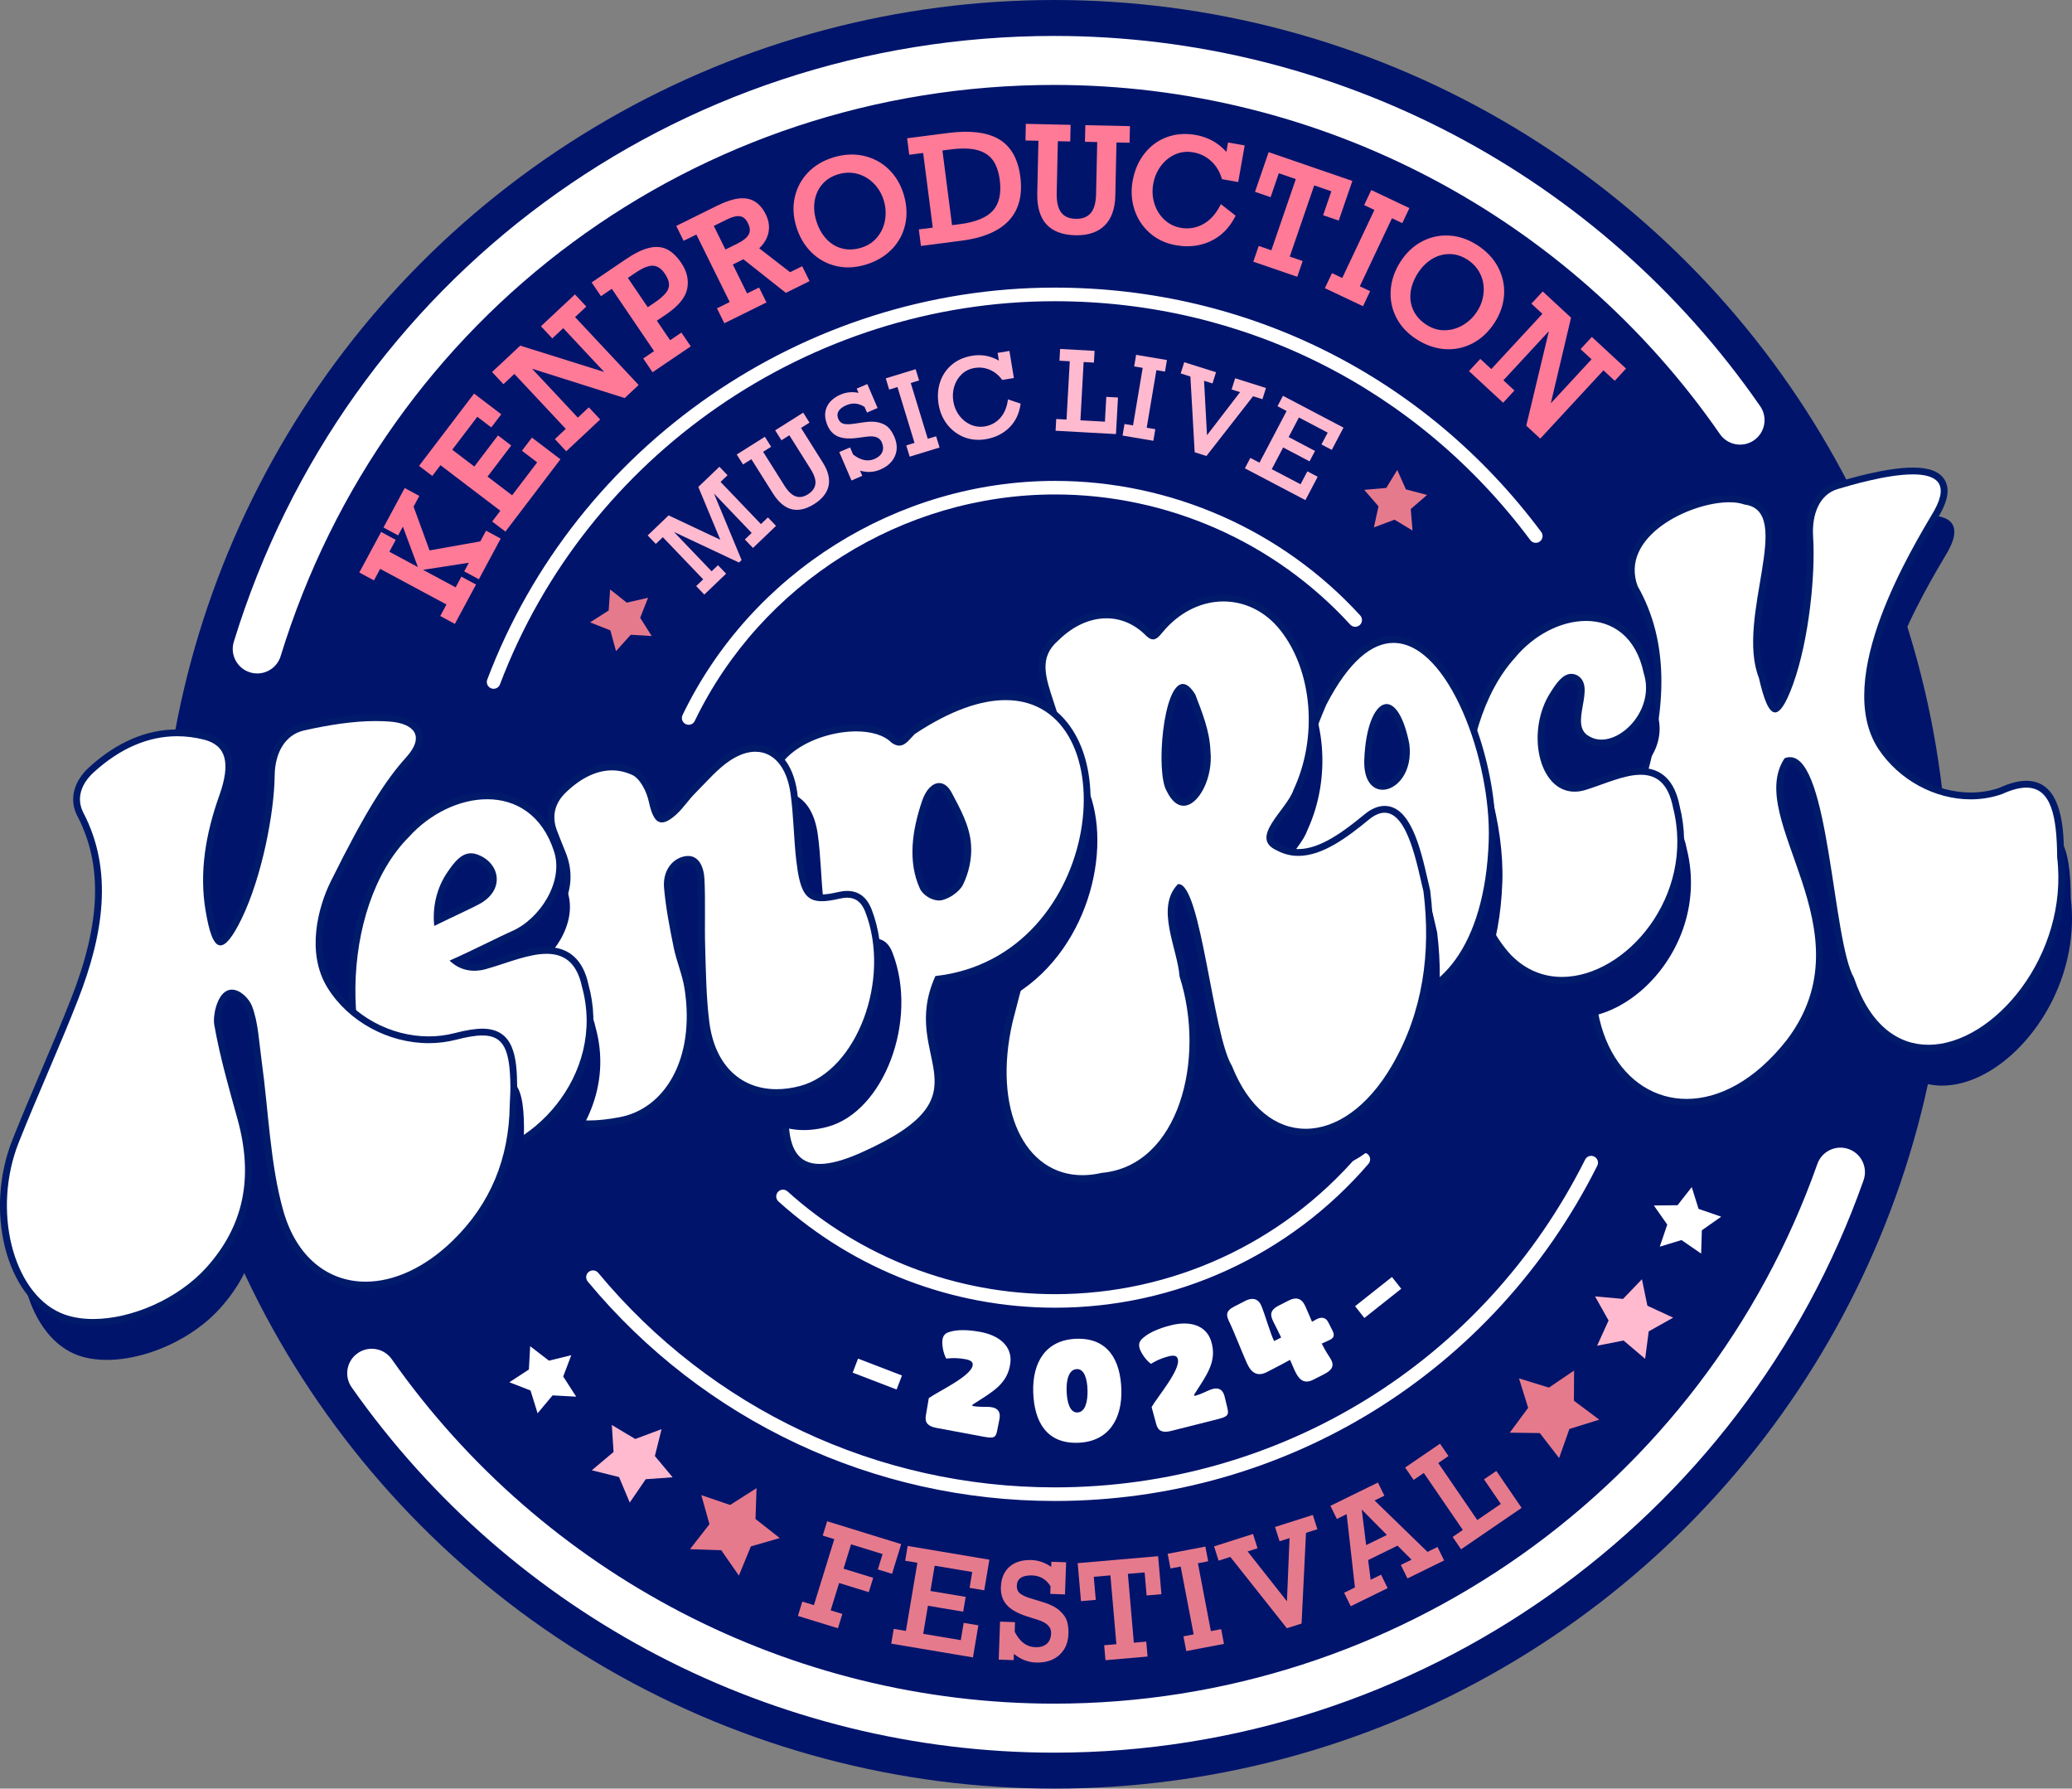 <?xml version="1.0" encoding="UTF-8"?>
<svg id="_レイヤー_2" data-name="レイヤー 2" xmlns="http://www.w3.org/2000/svg" viewBox="0 0 1453.06 1254">
  <rect x="0" y="0" width="1453.06" height="1254" fill="#808080" stroke="none"/>
  <defs>
    <style>
      .cls-1 {
        fill: #ffbacf;
      }

      .cls-1, .cls-2, .cls-3, .cls-4, .cls-5, .cls-6 {
        stroke-width: 0px;
      }

      .cls-2 {
        fill: #ff7a97;
      }

      .cls-3 {
        fill: #fff;
      }

      .cls-4 {
        fill: #00146c;
      }

      .cls-5 {
        fill: #e67a8d;
      }

      .cls-6 {
        fill: #011b6a;
      }
    </style>
  </defs>
  <g id="_文字情報" data-name="文字情報">
    <g>
      <g>
        <circle class="cls-4" cx="739.3" cy="627" r="627"/>
        <g>
          <g>
            <path class="cls-2" d="M271.37,387.34l48.67,26.16,4.03-7.49,8.08,4.35-13.65,25.39-8.08-4.35,4.35-8.09-48.68-26.16-4.34,8.09-8.09-4.35,14.11-26.25,8.08,4.35-4.48,8.35ZM288.69,355.1l11.75,32.22,37.22-6.61,3.73-6.93,8.08,4.35-14.15,26.33-8.09-4.35,3.83-7.14-36.29,5.62-12.04-32.38-4.03,7.49-8.09-4.35,13.7-25.48,8.08,4.35-3.7,6.88Z"/>
            <path class="cls-2" d="M319.01,437.43l-10.27-5.53,4.35-8.09-46.49-24.98-4.34,8.09-10.28-5.53,15.29-28.43,10.26,5.53-4.47,8.34,20.02,10.76-10.55-28.38-3.32,6.16-10.28-5.53,14.87-27.67,10.27,5.53-4.03,7.49,11.2,30.71,35.6-6.33,4.04-7.5,10.27,5.53-15.32,28.52-10.27-5.53,3.24-6.04-32.09,4.97,22.83,12.27,4.03-7.49,10.27,5.53-14.83,27.57ZM312.1,430.89l5.9,3.17,12.47-23.2-5.9-3.17-4.03,7.49-50.85-27.34,4.48-8.35-5.9-3.17-12.93,24.06,5.9,3.17,4.34-8.09,50.87,27.34-4.35,8.09ZM328.91,399.61l5.91,3.17,12.97-24.15-5.9-3.17-3.43,6.36-38.84,6.9-12.3-33.72,3.38-6.28-5.9-3.17-12.52,23.3,5.91,3.17,4.74-8.81,12.64,34.01,37.75-5.85-4.42,8.25Z"/>
          </g>
          <g>
            <path class="cls-2" d="M344.29,297.92l-9.8-7.45-19.08,25.08,17.46,13.28,16.59-21.82,7.31,5.57-16.6,21.81,19.21,14.61,19.08-25.08-10.7-8.14,5.5-7.23,18.01,13.7-37.07,48.71-7.32-5.56,5.75-7.54-43.98-33.46-5.74,7.54-7.3-5.56,37.08-48.72,17.1,13.02-5.5,7.23Z"/>
            <path class="cls-2" d="M354.44,372.7l-9.3-7.05,5.75-7.55-42-31.95-5.74,7.54-9.28-7.06,38.58-50.69,19.08,14.52-7.01,9.2-9.8-7.45-17.58,23.1,15.49,11.78,16.59-21.82,9.29,7.07-16.6,21.81,17.23,13.11,17.58-23.1-10.7-8.14,7.01-9.21,19.99,15.2-38.57,50.69ZM348.62,365.17l5.34,4.06,35.57-46.74-16.04-12.2-4,5.25,10.7,8.14-20.58,27.05-21.19-16.12,16.6-21.81-5.33-4.06-16.59,21.82-19.44-14.78,20.58-27.06,9.8,7.45,4-5.26-15.13-11.51-35.57,46.74,5.32,4.05,5.74-7.54,45.96,34.97-5.75,7.54Z"/>
          </g>
          <g>
            <path class="cls-2" d="M395.03,228.32l-7.67,7.18-6.27-6.7,22.03-20.64,6.29,6.71-7.89,7.38,44.58,47.61-8.35,7.81-68.79-21.79,36.19,38.66,7.71-7.22,6.28,6.71-22,20.6-6.27-6.71,7.66-7.18-37.77-40.33-7.66,7.18-6.29-6.71,18.33-17.16,62.7,19.65-32.81-35.06Z"/>
            <path class="cls-2" d="M397.08,316.39l-7.96-8.52,7.66-7.18-36.07-38.52-7.66,7.18-7.98-8.52,19.76-18.5,58.9,18.46-28.74-30.71-7.67,7.18-7.96-8.52,23.84-22.33,7.98,8.52-7.89,7.38,44.58,47.61-9.78,9.16-64.96-20.57,32.1,34.29,7.71-7.22,7.97,8.52-23.82,22.3ZM392.62,307.98l4.57,4.9,20.19-18.91-4.58-4.9-7.71,7.22-40.29-43.03,72.62,23,6.91-6.47-44.58-47.61,7.89-7.38-4.59-4.9-20.22,18.94,4.57,4.89,7.67-7.18,36.88,39.41-66.51-20.85-16.89,15.82,4.59,4.9,7.66-7.18,39.46,42.14-7.66,7.18Z"/>
          </g>
          <g>
            <path class="cls-2" d="M476.73,185.01c3.76,5.55,5.11,11.21,4.02,16.98-1.08,5.78-5.69,11.46-13.81,17.05l-8.02,5.43,10.71,15.77,7.91-5.37,5.17,7.59-24.76,16.78-5.15-7.6,7.61-5.16-31.02-45.72-7.6,5.16-5.15-7.6,22.67-15.39c6.12-4.15,11.42-6.79,15.93-7.9,4.5-1.12,8.44-.86,11.84.79,3.4,1.65,6.62,4.71,9.66,9.18ZM467.25,191.15c-2.58-3.8-5.58-5.83-9.02-6.07-3.44-.25-7.86,1.47-13.28,5.14l-6.35,4.3,15.33,22.6,5.7-3.87c3.75-2.54,6.51-4.91,8.28-7.12,1.77-2.2,2.61-4.51,2.51-6.91-.09-2.39-1.14-5.09-3.17-8.08Z"/>
            <path class="cls-2" d="M457.62,260.98l-6.54-9.65,7.61-5.16-29.63-43.67-7.6,5.16-6.55-9.65,23.7-16.08c6.31-4.28,11.65-6.93,16.33-8.08,4.75-1.19,9.02-.9,12.68.88,3.58,1.73,7,4.96,10.14,9.6h0c3.94,5.82,5.36,11.84,4.21,17.91-1.13,6.07-5.95,12.08-14.33,17.85l-7,4.74,9.31,13.71,7.91-5.37,6.57,9.64-26.82,18.18ZM454.52,251.99l3.76,5.55,22.7-15.39-3.77-5.54-7.91,5.37-12.11-17.82,9.05-6.12c7.81-5.38,12.28-10.85,13.29-16.26,1.02-5.4-.27-10.8-3.83-16.06-2.9-4.27-5.99-7.22-9.17-8.76-3.12-1.51-6.81-1.74-11-.7-4.33,1.07-9.55,3.67-15.53,7.72l-21.64,14.69,3.76,5.55,7.6-5.16,32.42,47.77-7.61,5.16ZM453.6,218.85l-16.73-24.66,7.37-5c5.71-3.88,10.38-5.58,14.07-5.36,3.81.27,7.16,2.49,9.95,6.61,2.15,3.17,3.29,6.11,3.39,8.74.11,2.69-.83,5.3-2.78,7.73-1.84,2.29-4.72,4.77-8.55,7.36l-6.73,4.57ZM440.32,194.86l13.94,20.55,4.68-3.17c3.63-2.46,6.32-4.77,8.01-6.87,1.59-1.98,2.32-3.97,2.23-6.08-.08-2.16-1.07-4.66-2.96-7.44h0c-2.38-3.5-5.02-5.31-8.08-5.53-3.23-.24-7.35,1.44-12.5,4.93l-5.32,3.61Z"/>
          </g>
          <g>
            <path class="cls-2" d="M535.93,150.84c2.1,4.23,2.65,8.38,1.68,12.44-.98,4.06-3.35,7.69-7.1,10.89l23.44,18.12,8.06-3.99,4.07,8.23-14.81,7.32-29.77-23.54-9.24,4.56,11.11,22.51,8.41-4.15,4.07,8.24-27.34,13.5-4.06-8.24,8.94-4.41-24.48-49.54-8.94,4.41-4.06-8.23,27.42-13.55c8.5-4.19,15.31-5.84,20.45-4.92,5.14.91,9.2,4.36,12.15,10.35ZM525.55,155.75c-1.52-3.08-3.59-4.84-6.22-5.32-2.63-.48-6.03.31-10.21,2.38l-10.21,5.04,9.25,18.74,9.59-4.73c4.3-2.12,7.11-4.44,8.44-6.95,1.34-2.51,1.12-5.57-.66-9.15Z"/>
            <path class="cls-2" d="M507.96,226.63l-5.17-10.46,8.94-4.41-23.38-47.32-8.94,4.41-5.17-10.45,28.53-14.1c8.82-4.36,15.75-6.02,21.22-5.03,5.53.98,9.92,4.69,13.04,11.02,2.21,4.47,2.81,8.94,1.77,13.27-.94,3.88-3.08,7.41-6.37,10.53l21.65,16.74,8.48-4.19,5.18,10.46-16.63,8.22-29.77-23.54-7.43,3.66,10.01,20.29,8.41-4.15,5.18,10.46-29.56,14.6ZM506.12,217.29l2.96,6.01,25.11-12.4-2.97-6.01-8.41,4.15-12.22-24.74,11.06-5.46,29.77,23.54,12.99-6.42-2.97-6.01-7.64,3.78-25.27-19.53,1.16-.99c3.53-3.01,5.79-6.46,6.7-10.24.9-3.75.36-7.66-1.59-11.59h0c-2.79-5.67-6.47-8.84-11.25-9.68-4.84-.88-11.46.75-19.68,4.81l-26.3,13,2.96,6.01,8.94-4.41,25.58,51.76-8.94,4.41ZM507.6,178.26l-10.35-20.97,11.32-5.59c4.46-2.2,8.07-2.99,10.98-2.49,3.03.55,5.42,2.57,7.11,6,1.96,3.95,2.18,7.41.64,10.29-1.47,2.77-4.41,5.22-8.99,7.48l-10.71,5.29ZM500.58,158.41l8.15,16.52,8.48-4.18c4.04-2,6.69-4.15,7.9-6.42,1.16-2.17.94-4.79-.67-8.02h0c-1.34-2.72-3.09-4.24-5.34-4.66-2.36-.45-5.53.34-9.43,2.27l-9.09,4.49Z"/>
          </g>
          <g>
            <path class="cls-2" d="M632.5,136.43c2.2,7.16,2.58,14.01,1.14,20.55-1.45,6.54-4.49,12.19-9.13,16.95-4.64,4.75-10.5,8.21-17.61,10.4-7.01,2.16-13.7,2.5-20.13,1.01-6.42-1.48-12-4.55-16.76-9.2-4.75-4.65-8.21-10.49-10.36-17.49-2.14-6.94-2.51-13.61-1.09-20.01,1.43-6.4,4.39-11.97,8.89-16.72,4.51-4.74,10.23-8.18,17.17-10.32,7.23-2.22,14.12-2.6,20.66-1.16,6.55,1.45,12.19,4.43,16.94,8.97,4.76,4.54,8.17,10.21,10.28,17.03ZM604.44,174.82c4.83-1.49,8.75-4.08,11.77-7.77,3.02-3.7,4.93-7.94,5.71-12.75.78-4.8.45-9.57-1.01-14.31-1.48-4.82-3.96-8.96-7.42-12.41-3.47-3.45-7.49-5.77-12.09-6.96-4.6-1.2-9.32-1.04-14.17.45-4.76,1.47-8.63,3.92-11.58,7.37-2.97,3.45-4.82,7.52-5.58,12.22-.76,4.69-.36,9.54,1.18,14.52,1.63,5.29,4.07,9.69,7.36,13.21,3.28,3.53,7.17,5.86,11.65,7,4.47,1.15,9.2.95,14.18-.58Z"/>
            <path class="cls-2" d="M594.74,187.47c-2.81,0-5.56-.31-8.26-.93-6.61-1.53-12.45-4.73-17.35-9.53-4.89-4.79-8.48-10.85-10.68-18.01-2.2-7.13-2.57-14.07-1.11-20.64,1.47-6.6,4.57-12.42,9.2-17.3,4.62-4.87,10.58-8.45,17.7-10.65,7.39-2.28,14.55-2.68,21.29-1.19,6.75,1.49,12.64,4.61,17.54,9.28,4.87,4.65,8.44,10.56,10.61,17.57h0c2.25,7.32,2.65,14.46,1.16,21.18-1.49,6.74-4.67,12.65-9.45,17.55-4.77,4.88-10.87,8.48-18.13,10.71-4.25,1.31-8.44,1.96-12.52,1.96ZM597.4,110.83c-4.02,0-8.17.65-12.41,1.96-6.71,2.07-12.3,5.43-16.63,9.99-4.32,4.55-7.21,9.98-8.58,16.13-1.36,6.15-1.01,12.66,1.07,19.37,2.07,6.76,5.45,12.47,10.04,16.97,4.57,4.47,10.02,7.46,16.17,8.88,6.17,1.43,12.73,1.09,19.49-.99,6.86-2.1,12.61-5.49,17.09-10.08,4.45-4.56,7.41-10.06,8.8-16.35,1.38-6.3,1.01-13-1.12-19.92h0c-2.03-6.59-5.38-12.14-9.95-16.5-4.56-4.35-10.06-7.26-16.36-8.66-2.47-.54-5.01-.81-7.61-.81ZM596.13,177.37c-2.11,0-4.18-.26-6.19-.77-4.7-1.2-8.82-3.67-12.24-7.36-3.39-3.63-5.96-8.24-7.63-13.7-1.59-5.15-2-10.22-1.21-15.08.79-4.91,2.76-9.23,5.86-12.83,3.08-3.61,7.17-6.21,12.16-7.75,5.06-1.56,10.06-1.72,14.85-.46,4.78,1.23,9.03,3.68,12.65,7.28,3.59,3.58,6.19,7.93,7.73,12.93,1.5,4.89,1.86,9.89,1.04,14.87-.81,5-2.82,9.48-5.97,13.34-3.16,3.86-7.32,6.61-12.37,8.17h0c-2.96.91-5.86,1.36-8.67,1.36ZM595.22,121.07c-2.5,0-5.05.4-7.62,1.19-4.53,1.39-8.23,3.75-11,6.99-2.8,3.25-4.58,7.16-5.3,11.61-.72,4.48-.34,9.17,1.14,13.96,1.56,5.09,3.95,9.37,7.08,12.73,3.1,3.33,6.81,5.57,11.04,6.65,4.23,1.08,8.78.9,13.51-.56,4.57-1.41,8.33-3.89,11.17-7.37,2.87-3.51,4.71-7.6,5.45-12.16.75-4.6.42-9.22-.97-13.75-1.42-4.6-3.81-8.61-7.11-11.9-3.3-3.28-7.18-5.51-11.52-6.64-1.92-.5-3.88-.75-5.88-.75Z"/>
          </g>
          <g>
            <path class="cls-2" d="M714.32,124.15c1.61,12.5-.96,22.37-7.7,29.63-6.74,7.25-17.55,11.84-32.44,13.75l-27.27,3.51-1.17-9.11,9.78-1.25-7.05-54.81-9.77,1.26-1.17-9.11,27.76-3.57c14.95-1.92,26.47-.53,34.55,4.18,8.08,4.71,12.91,13.22,14.49,25.53ZM702.37,126.18c-.8-6.2-2.54-11.12-5.22-14.75-2.7-3.62-6.53-6.1-11.5-7.41-4.97-1.31-11.35-1.47-19.11-.48l-7.02.9,7.05,54.8,6.92-.88c11.25-1.44,19.17-4.76,23.8-9.93,4.61-5.18,6.3-12.6,5.07-22.25Z"/>
            <path class="cls-2" d="M645.83,172.43l-1.48-11.58,9.78-1.25-6.73-52.35-9.78,1.26-1.48-11.57,28.99-3.73c15.16-1.93,27.06-.48,35.33,4.34,8.4,4.9,13.48,13.79,15.09,26.44h0c1.65,12.81-1.05,23.12-8.02,30.63-6.91,7.44-18.08,12.19-33.2,14.14l-28.51,3.67ZM647.12,163l.85,6.65,26.04-3.35c14.53-1.86,25.19-6.36,31.69-13.36,6.45-6.94,8.93-16.57,7.37-28.62h0c-1.51-11.84-6.18-20.13-13.88-24.62-7.79-4.54-19.15-5.89-33.77-4.02l-26.53,3.41.85,6.65,9.77-1.26,7.37,57.27-9.78,1.25ZM665.5,160.63l-7.37-57.26,8.26-1.06c7.87-1.02,14.46-.85,19.58.51,5.22,1.38,9.32,4.03,12.18,7.87,2.8,3.8,4.63,8.96,5.45,15.34h0c1.27,9.98-.54,17.8-5.38,23.24-4.82,5.38-13.09,8.86-24.57,10.33l-8.15,1.04ZM660.91,105.52l6.74,52.34,5.69-.73c10.88-1.39,18.62-4.6,23.03-9.52,4.34-4.87,5.94-12.03,4.77-21.27h0c-.76-5.95-2.44-10.72-4.98-14.18-2.51-3.37-6.16-5.71-10.82-6.94-4.81-1.27-11.07-1.43-18.64-.45l-5.79.74Z"/>
          </g>
          <g>
            <path class="cls-2" d="M740.62,97.72l-.81,37.52c-.14,6.61,1.02,11.47,3.46,14.59,2.45,3.12,6.13,4.73,11.02,4.83,4.95.11,8.75-1.32,11.4-4.29,2.66-2.97,4.06-7.76,4.2-14.37l.83-37.61-8.6-.19.21-9.18,28.81.63-.21,9.17-9.18-.2-.85,38.64c-.19,8.8-2.55,15.44-7.1,19.95-4.54,4.51-11.11,6.67-19.71,6.49-8.67-.2-15.12-2.63-19.37-7.29-4.24-4.67-6.27-11.65-6.06-20.93l.84-38-9.08-.19.2-9.19,28.91.63-.2,9.18-8.7-.19Z"/>
            <path class="cls-2" d="M755.08,164.94c-.34,0-.67,0-1.02,0-8.97-.21-15.79-2.8-20.26-7.7-4.45-4.91-6.6-12.23-6.38-21.79l.81-36.76-9.08-.19.25-11.67,31.39.69-.25,11.66-8.7-.19-.78,36.28c-.14,6.28.94,10.92,3.2,13.79,2.23,2.84,5.53,4.27,10.07,4.36,4.55.12,8.03-1.16,10.45-3.88,2.44-2.72,3.75-7.28,3.88-13.57l.8-36.37-8.6-.19.26-11.66,31.29.68-.26,11.65-9.18-.2-.82,37.4c-.2,9.09-2.71,16.09-7.47,20.81-4.58,4.55-11.17,6.86-19.59,6.86ZM721.68,96.07l9.08.19-.86,39.24c-.2,8.9,1.73,15.65,5.74,20.07,3.99,4.38,10.21,6.69,18.48,6.88,8.22.17,14.54-1.88,18.81-6.13,4.29-4.25,6.56-10.68,6.74-19.1l.87-39.88,9.18.2.15-6.69-26.33-.58-.15,6.69,8.6.19-.85,38.85c-.15,6.89-1.67,12-4.52,15.17-2.89,3.24-7.14,4.81-12.35,4.71-5.26-.11-9.28-1.9-11.96-5.31-2.62-3.34-3.88-8.51-3.73-15.38l.84-38.76,8.7.19.14-6.7-26.43-.58-.14,6.71Z"/>
          </g>
          <g>
            <path class="cls-2" d="M860.8,109.31l1.41-7.99,9.24,1.65-4.12,23.23-9.43-1.68c-1.55-5.07-4.16-9.27-7.83-12.6-3.68-3.34-7.99-5.44-12.93-6.31-4.78-.85-9.26-.35-13.46,1.5-4.2,1.85-7.72,4.7-10.58,8.55-2.84,3.84-4.69,8.19-5.55,13.03-.9,5-.61,9.82.83,14.44,1.46,4.62,3.87,8.54,7.27,11.76,3.4,3.21,7.45,5.25,12.17,6.08,5.8,1.03,11.25.17,16.33-2.59,5.09-2.75,9.24-7.2,12.45-13.34l8.37,6.55c-3.94,7.63-9.47,13.11-16.6,16.43-7.12,3.32-14.94,4.22-23.47,2.71-7.01-1.25-12.97-4.03-17.82-8.35-4.86-4.32-8.3-9.58-10.32-15.77-2.02-6.2-2.44-12.68-1.24-19.45,1.3-7.34,4.01-13.61,8.12-18.8,4.11-5.19,9.18-8.88,15.19-11.07,6.02-2.19,12.54-2.67,19.55-1.42,4.73.84,8.93,2.39,12.63,4.67,3.7,2.28,6.97,5.21,9.8,8.79Z"/>
            <path class="cls-2" d="M832.67,172.66c-2.6,0-5.27-.24-7.99-.72-7.23-1.29-13.43-4.19-18.43-8.64-5-4.45-8.6-9.94-10.68-16.31-2.08-6.36-2.51-13.11-1.29-20.05,1.34-7.51,4.15-14.02,8.37-19.36,4.23-5.35,9.53-9.2,15.74-11.47,6.2-2.27,13-2.77,20.19-1.48,4.85.86,9.24,2.49,13.06,4.83,3.08,1.89,5.89,4.25,8.39,7.02l1.16-6.6,11.69,2.08-4.55,25.67-11.4-2.03-.22-.72c-1.47-4.83-3.99-8.88-7.48-12.05-3.48-3.16-7.63-5.18-12.32-6.01-4.52-.8-8.8-.33-12.75,1.42-3.97,1.75-7.36,4.49-10.08,8.15-2.71,3.67-4.51,7.88-5.32,12.5-.86,4.76-.59,9.42.79,13.85,1.39,4.42,3.73,8.19,6.94,11.22,3.21,3.04,7.1,4.98,11.53,5.76,5.5.98,10.72.16,15.52-2.45,4.85-2.62,8.86-6.93,11.94-12.83l.69-1.32,10.35,8.1-.47.92c-4.05,7.85-9.83,13.57-17.18,16.98-5.04,2.35-10.47,3.53-16.22,3.53ZM830.96,96.42c-4.11,0-8.03.67-11.72,2.02-5.77,2.1-10.7,5.7-14.64,10.67-3.96,5.01-6.61,11.15-7.87,18.25-1.16,6.54-.75,12.88,1.2,18.85,1.95,5.96,5.3,11.08,9.97,15.23,4.66,4.14,10.45,6.85,17.22,8.05,8.24,1.47,15.88.58,22.73-2.61,6.56-3.05,11.78-8.08,15.54-14.97l-6.4-5c-3.22,5.68-7.33,9.9-12.25,12.56-5.3,2.88-11.07,3.8-17.14,2.72-4.92-.87-9.23-3.02-12.81-6.4-3.53-3.32-6.08-7.45-7.6-12.28-1.5-4.82-1.79-9.88-.87-15.03.89-5,2.83-9.56,5.77-13.55,2.99-4.01,6.71-7.02,11.07-8.94,4.41-1.94,9.19-2.46,14.18-1.59,5.16.91,9.71,3.14,13.55,6.62,3.65,3.3,6.32,7.49,7.95,12.43l7.47,1.33,3.69-20.79-6.8-1.21-1.68,9.48-1.71-2.17c-2.73-3.45-5.92-6.31-9.48-8.5-3.55-2.19-7.65-3.7-12.19-4.5-2.45-.44-4.85-.66-7.19-.66Z"/>
          </g>
          <g>
            <path class="cls-2" d="M929.45,150.13l5.76-16.78-14.37-4.94-17.95,52.26,9.05,3.11-2.99,8.69-28.46-9.78,2.99-8.68,8.86,3.05,17.96-52.26-14.27-4.91-5.76,16.77-8.59-2.95,8.75-25.46,56.36,19.37-8.75,25.46-8.6-2.95Z"/>
            <path class="cls-2" d="M909.73,194.05l-30.81-10.59,3.8-11.03,8.86,3.05,17.15-49.91-11.92-4.1-5.76,16.77-10.93-3.76,9.56-27.8,58.71,20.18-9.56,27.8-10.94-3.76,5.76-16.78-12.02-4.13-17.14,49.91,9.05,3.11-3.79,11.03ZM882.08,181.92l26.11,8.97,2.18-6.34-9.05-3.11,18.76-54.61,16.72,5.75-5.76,16.78,6.25,2.14,7.94-23.11-54.02-18.56-7.94,23.11,6.24,2.14,5.76-16.77,16.62,5.71-18.77,54.6-8.86-3.05-2.19,6.34Z"/>
          </g>
          <g>
            <path class="cls-2" d="M975.57,151.36l-23.61,49.95,7.24,3.43-3.93,8.3-24.51-11.59,3.93-8.3,7.19,3.4,23.62-49.95-7.19-3.4,3.93-8.31,24.5,11.6-3.93,8.3-7.25-3.43Z"/>
            <path class="cls-2" d="M955.86,214.69l-26.76-12.65,5-10.54,7.19,3.4,22.56-47.71-7.19-3.4,4.99-10.55,26.74,12.66-4.99,10.54-7.24-3.43-22.55,47.71,7.24,3.43-4.99,10.54ZM932.41,200.86l22.27,10.53,2.87-6.07-7.24-3.43,24.66-52.19,7.25,3.43,2.87-6.07-22.27-10.53-2.87,6.07,7.19,3.4-24.68,52.19-7.2-3.4-2.86,6.06Z"/>
          </g>
          <g>
            <path class="cls-2" d="M1047.21,225.39c-4.05,6.31-9.02,11.03-14.95,14.16-5.94,3.13-12.19,4.46-18.82,4-6.63-.46-13.06-2.7-19.32-6.69-6.17-3.95-10.77-8.85-13.79-14.71-3.02-5.85-4.29-12.1-3.82-18.74.47-6.64,2.68-13.04,6.63-19.22,3.92-6.11,8.78-10.71,14.58-13.76,5.79-3.06,11.96-4.41,18.49-4.04s12.85,2.5,18.97,6.42c6.37,4.07,11.11,9.06,14.24,14.99,3.13,5.93,4.51,12.17,4.13,18.72-.39,6.56-2.51,12.85-6.34,18.86ZM999.78,228.82c4.25,2.72,8.77,4.04,13.53,3.96,4.77-.08,9.24-1.38,13.42-3.89,4.18-2.51,7.6-5.85,10.26-10.02,2.72-4.25,4.28-8.81,4.67-13.69.39-4.87-.44-9.45-2.5-13.72-2.07-4.27-5.23-7.78-9.52-10.52-4.19-2.68-8.56-4.04-13.11-4.06-4.54-.02-8.85,1.2-12.92,3.66-4.07,2.47-7.5,5.89-10.31,10.28-2.97,4.67-4.75,9.39-5.32,14.17-.56,4.78.18,9.24,2.2,13.4,2.01,4.15,5.22,7.63,9.61,10.44Z"/>
            <path class="cls-2" d="M1015.97,244.88c-.87,0-1.74-.03-2.61-.09-6.79-.47-13.48-2.79-19.9-6.88-6.34-4.06-11.13-9.17-14.22-15.19-3.11-6.02-4.44-12.54-3.96-19.39.48-6.81,2.77-13.48,6.82-19.8,4.02-6.28,9.09-11.05,15.04-14.19,5.98-3.16,12.38-4.57,19.14-4.18,6.72.38,13.3,2.6,19.57,6.61,6.52,4.17,11.46,9.37,14.67,15.45,3.23,6.12,4.67,12.63,4.27,19.37-.4,6.73-2.59,13.28-6.53,19.45h0c-4.15,6.47-9.33,11.38-15.41,14.59-5.33,2.81-11,4.23-16.87,4.23ZM1014.14,167.58c-5.55,0-10.87,1.33-15.84,3.95-5.58,2.93-10.32,7.42-14.11,13.33-3.82,5.97-5.98,12.24-6.43,18.63-.45,6.39.79,12.47,3.69,18.08,2.89,5.62,7.38,10.41,13.35,14.24,6.07,3.87,12.37,6.06,18.74,6.5,6.32.43,12.45-.85,18.16-3.86,5.69-3.01,10.57-7.63,14.48-13.74,3.7-5.81,5.77-11.96,6.15-18.26.37-6.28-.97-12.36-3.99-18.07-3.01-5.7-7.66-10.58-13.82-14.53-5.9-3.78-12.09-5.87-18.38-6.23-.67-.04-1.33-.05-1.99-.05ZM1012.89,234.02c-4.83,0-9.46-1.4-13.78-4.16h0c-4.57-2.92-7.95-6.6-10.06-10.94-2.12-4.35-2.9-9.09-2.32-14.08.59-4.94,2.45-9.88,5.51-14.69,2.91-4.54,6.52-8.13,10.72-10.68,4.22-2.54,8.74-3.84,13.44-3.84h.13c4.77.03,9.4,1.46,13.78,4.26,4.45,2.85,7.81,6.56,9.97,11.02,2.14,4.44,3.03,9.28,2.62,14.36-.4,5.05-2.04,9.85-4.86,14.26-2.75,4.32-6.34,7.82-10.67,10.42-4.35,2.61-9.07,3.98-14.03,4.06-.15,0-.3,0-.45,0ZM1016.41,178.11c-4.25,0-8.34,1.17-12.16,3.48-3.87,2.35-7.21,5.67-9.91,9.89-2.86,4.5-4.59,9.09-5.13,13.65-.53,4.51.18,8.79,2.09,12.71,1.9,3.93,4.99,7.27,9.17,9.94h0c4.03,2.57,8.42,3.88,12.84,3.76,4.52-.08,8.83-1.33,12.8-3.71,3.99-2.4,7.31-5.63,9.85-9.63,2.6-4.06,4.11-8.48,4.48-13.12.37-4.64-.43-9.05-2.38-13.08-1.96-4.05-5.01-7.42-9.07-10.02-3.97-2.54-8.16-3.84-12.45-3.87h-.11Z"/>
          </g>
          <g>
            <path class="cls-2" d="M1117.87,251.87l-7.71-7.14,6.23-6.74,22.17,20.51-6.23,6.74-7.93-7.34-44.3,47.87-8.39-7.76,16.82-70.18-35.97,38.87,7.74,7.17-6.24,6.74-22.12-20.48,6.24-6.74,7.71,7.14,37.53-40.56-7.71-7.13,6.24-6.74,18.43,17.06-15.12,63.95,32.62-35.24Z"/>
            <path class="cls-2" d="M1080.17,307.53l-9.83-9.1,15.88-66.27-31.91,34.47,7.74,7.17-7.93,8.56-23.94-22.16,7.93-8.57,7.71,7.14,35.84-38.74-7.71-7.13,7.93-8.57,19.87,18.39-14.2,60.07,28.57-30.87-7.71-7.14,7.92-8.56,23.99,22.19-7.92,8.57-7.93-7.34-44.3,47.87ZM1073.09,297.6l6.95,6.43,44.3-47.87,7.93,7.34,4.55-4.92-20.35-18.82-4.55,4.92,7.71,7.14-36.66,39.61,16.03-67.84-16.98-15.72-4.55,4.92,7.71,7.13-39.21,42.38-7.71-7.14-4.55,4.92,20.3,18.79,4.55-4.92-7.74-7.17,40.03-43.26-17.75,74.08Z"/>
          </g>
        </g>
        <g>
          <g>
            <path class="cls-1" d="M490.44,341.55l14.05-13.44,4.85,5.06-4.9,4.69,29.17,30.45,4.9-4.69,4.84,5.06-15.26,14.62-4.85-5.06,4.79-4.59-29.15-30.47,20.47,49.31-1.21,1.15-48.25-22.7,29.15,30.45,4.47-4.27,4.85,5.06-14.41,13.79-4.85-5.07,4.93-4.71-29.16-30.45-4.92,4.71-4.85-5.05,13.92-13.34,37.3,17.56-15.86-38.09Z"/>
            <path class="cls-1" d="M493.91,416.86l-5.7-5.96,4.93-4.71-28.3-29.56-4.92,4.71-5.7-5.94,14.67-14.06.39.18,35.84,16.88-15.4-37,14.8-14.16,5.7,5.95-4.9,4.69,28.31,29.56,4.9-4.69,5.69,5.95-16.16,15.48-5.7-5.95,4.79-4.59-26.45-27.63,19.37,46.66-1.83,1.73-45.62-21.46,26.42,27.6,4.47-4.27,5.7,5.95-15.3,14.65ZM489.96,410.93l3.99,4.18,13.52-12.94-3.99-4.17-4.47,4.27-31.88-33.29,50.88,23.93.6-.57-21.57-51.97,31.86,33.3-4.79,4.59,3.99,4.17,14.37-13.77-3.98-4.17-4.9,4.69-30.02-31.34,4.9-4.69-3.99-4.17-13.3,12.72,16.31,39.18-38.36-18.06-13.17,12.61,3.99,4.16,4.92-4.71,30.01,31.34-4.93,4.71Z"/>
          </g>
          <g>
            <path class="cls-1" d="M534.32,316.57l15.26,24.23c2.68,4.26,5.47,6.89,8.34,7.82,2.88.95,5.89.43,9.05-1.55,3.19-2.01,5.01-4.53,5.45-7.54.45-3-.68-6.65-3.37-10.91l-15.29-24.3-5.55,3.5-3.73-5.93,18.61-11.73,3.74,5.94-5.94,3.74,15.71,24.95c3.57,5.67,4.86,10.9,3.87,15.68-.99,4.78-4.27,8.92-9.83,12.42-5.59,3.52-10.72,4.69-15.39,3.5-4.67-1.19-8.88-4.78-12.66-10.77l-15.45-24.53-5.87,3.69-3.74-5.94,18.68-11.76,3.73,5.94-5.61,3.53Z"/>
            <path class="cls-1" d="M558.83,357.46c-1.28,0-2.53-.15-3.75-.46-4.8-1.22-9.19-4.94-13.03-11.04l-15.12-24.01-5.87,3.69-4.4-6.98.53-.33,19.2-12.09,4.39,6.99-5.61,3.53,14.92,23.7c2.61,4.14,5.3,6.68,8.01,7.56,2.72.91,5.5.42,8.53-1.48,3.02-1.9,4.75-4.29,5.17-7.1.43-2.85-.68-6.38-3.28-10.49l-14.96-23.78-5.55,3.5-4.39-6.97.53-.33,19.13-12.06,4.4,6.98-5.94,3.74,15.38,24.43c3.65,5.78,4.98,11.21,3.95,16.14-1.03,4.93-4.42,9.24-10.11,12.81-4.27,2.69-8.33,4.04-12.12,4.04ZM527.32,320.25l15.78,25.05c3.67,5.83,7.8,9.36,12.29,10.5,4.48,1.13,9.5-.01,14.91-3.42,5.39-3.39,8.6-7.44,9.55-12.02.96-4.6-.31-9.73-3.78-15.23l-16.04-25.48,5.94-3.74-3.08-4.89-17.56,11.07,3.07,4.88,5.55-3.5.33.53,15.29,24.3c2.77,4.37,3.93,8.18,3.46,11.33-.47,3.18-2.4,5.86-5.73,7.97-3.32,2.09-6.53,2.61-9.57,1.61-2.99-.97-5.9-3.69-8.66-8.08l-15.59-24.75,5.62-3.53-3.08-4.9-17.63,11.1,3.08,4.89,5.87-3.69Z"/>
          </g>
          <g>
            <path class="cls-1" d="M603.13,276.32l-1.52-3.53,6.3-2.7,6.71,15.65-6.29,2.71-1.53-3.55c-4.4-2.88-8.91-3.33-13.55-1.33-2.83,1.2-4.76,2.72-5.77,4.51-1.02,1.79-1.07,3.76-.15,5.91.88,2.05,2.27,3.31,4.16,3.77,1.89.46,4.46.43,7.73-.07l6.75-1c4.3-.63,7.85-.54,10.64.27,2.79.79,4.91,2.01,6.35,3.63,1.44,1.62,2.67,3.61,3.66,5.94,2.01,4.67,2.14,9.02.4,13.01-1.74,3.99-5.08,7.05-9.99,9.15-4.68,2.01-9.68,2.11-14.99.34l1.84,4.28-6.44,2.76-8.07-18.8,6.43-2.75,1.96,4.53c5.51,4.35,10.75,5.46,15.71,3.33,2.9-1.24,4.83-2.95,5.78-5.13.95-2.19.85-4.63-.31-7.35-1.59-3.7-5.29-5.15-11.12-4.35l-7.21.94c-5.21.67-9.4.34-12.59-.97-3.19-1.3-5.58-3.8-7.16-7.51-1.95-4.54-2.12-8.65-.51-12.3,1.61-3.65,4.79-6.49,9.51-8.52,4.11-1.75,8.53-2.05,13.26-.86Z"/>
            <path class="cls-1" d="M597.13,336.88l-8.56-19.94,7.57-3.24,2.14,4.95c5.25,4.11,10.29,5.15,14.96,3.15,2.74-1.17,4.58-2.79,5.46-4.82.89-2.05.79-4.29-.31-6.86-1.47-3.44-4.91-4.73-10.47-3.98l-7.22.94c-5.27.68-9.61.34-12.9-1.01-3.33-1.36-5.85-4-7.5-7.84-2.01-4.69-2.19-9-.51-12.8,1.66-3.77,4.97-6.75,9.83-8.84,3.88-1.65,8.07-2.05,12.46-1.16l-1.28-2.98,7.44-3.18,7.2,16.78-7.43,3.2-1.7-3.95c-4.2-2.69-8.38-3.07-12.81-1.18-2.68,1.15-4.53,2.57-5.48,4.24-.93,1.62-.97,3.38-.12,5.36.81,1.88,2.03,3,3.74,3.41,1.8.45,4.31.41,7.5-.08l6.76-1c4.38-.64,8.04-.54,10.9.29,2.87.81,5.11,2.1,6.64,3.82,1.48,1.67,2.75,3.73,3.76,6.11,2.08,4.81,2.21,9.36.4,13.5-1.8,4.13-5.27,7.32-10.31,9.47-4.4,1.9-9.15,2.15-14.14.76l1.56,3.62-7.58,3.25ZM590.2,317.59l7.58,17.67,5.3-2.28-2.14-4.98,1.3.44c5.17,1.72,10.06,1.61,14.55-.32,4.74-2.03,7.99-5,9.66-8.84,1.67-3.82,1.54-8.03-.4-12.52-.96-2.26-2.16-4.2-3.56-5.78-1.37-1.54-3.41-2.7-6.05-3.45-2.7-.78-6.2-.87-10.39-.25l-6.75,1c-3.38.52-5.98.54-7.97.06-2.08-.5-3.62-1.89-4.58-4.13-1-2.33-.94-4.51.18-6.46,1.08-1.91,3.12-3.52,6.07-4.77,4.81-2.08,9.57-1.61,14.13,1.38l.16.1,1.36,3.16,5.16-2.22-6.23-14.51-5.17,2.21,1.76,4.11-1.21-.31c-4.55-1.13-8.89-.86-12.87.83-4.56,1.96-7.65,4.73-9.18,8.21-1.53,3.47-1.36,7.45.51,11.81,1.52,3.53,3.81,5.94,6.83,7.18,3.09,1.27,7.22,1.58,12.27.93l7.21-.94c6.1-.86,10.06.75,11.77,4.72,1.23,2.86,1.34,5.49.31,7.84-1.01,2.32-3.07,4.15-6.11,5.45-5.16,2.22-10.65,1.07-16.33-3.41l-.18-.24-1.71-3.97-5.3,2.27Z"/>
          </g>
          <g>
            <path class="cls-1" d="M637.91,268.11l12.32,40.32,5.85-1.78,2.05,6.69-19.78,6.05-2.05-6.7,5.81-1.77-12.32-40.33-5.81,1.78-2.04-6.71,19.78-6.04,2.05,6.71-5.85,1.78Z"/>
            <path class="cls-1" d="M637.94,320.17l-2.41-7.88,5.81-1.77-11.96-39.15-5.81,1.78-2.4-7.89,20.96-6.41,2.41,7.89-5.85,1.78,11.95,39.14,5.85-1.78,2.41,7.87-20.96,6.42ZM637.07,313.11l1.69,5.52,18.6-5.69-1.68-5.51-5.85,1.78-12.68-41.5,5.85-1.78-1.69-5.53-18.6,5.68,1.68,5.53,5.81-1.78.18.59,12.5,40.92-5.81,1.77Z"/>
          </g>
          <g>
            <path class="cls-1" d="M701.31,254.03l-1.01-6.11,7.06-1.16,2.93,17.76-7.21,1.19c-2.41-3.26-5.35-5.61-8.84-7.08-3.5-1.47-7.13-1.89-10.9-1.27-3.66.61-6.77,2.1-9.31,4.51-2.55,2.39-4.37,5.34-5.44,8.82-1.08,3.49-1.31,7.1-.7,10.79.62,3.83,2.05,7.22,4.25,10.18,2.22,2.97,4.96,5.18,8.21,6.62,3.26,1.46,6.69,1.88,10.31,1.29,4.44-.74,8.13-2.73,11.1-6.01,2.96-3.27,4.82-7.53,5.57-12.76l7.68,2.59c-.89,6.5-3.49,11.84-7.77,16.02-4.29,4.2-9.69,6.83-16.21,7.9-5.38.88-10.35.4-14.95-1.47-4.59-1.89-8.39-4.8-11.43-8.74-3.03-3.94-4.97-8.51-5.83-13.68-.92-5.62-.56-10.82,1.08-15.59,1.65-4.78,4.35-8.71,8.12-11.83,3.77-3.1,8.34-5.09,13.71-5.97,3.61-.6,7.02-.54,10.26.16,3.24.68,6.34,1.96,9.28,3.83Z"/>
            <path class="cls-1" d="M686.02,308.36c-3.57,0-6.96-.65-10.14-1.94-4.66-1.92-8.59-4.92-11.69-8.93-3.08-4-5.08-8.7-5.95-13.96-.93-5.69-.56-11.03,1.11-15.89,1.68-4.86,4.47-8.93,8.32-12.1,3.83-3.16,8.54-5.21,14.01-6.11,3.64-.61,7.18-.55,10.49.17,2.87.61,5.67,1.69,8.33,3.21l-.89-5.4,8.28-1.36,3.13,18.98-8.19,1.35-.22-.3c-2.32-3.15-5.21-5.46-8.57-6.87-3.37-1.41-6.91-1.83-10.56-1.23-3.53.59-6.56,2.05-8.99,4.34-2.47,2.32-4.24,5.19-5.27,8.55-1.04,3.38-1.27,6.92-.67,10.51.6,3.7,2,7.04,4.14,9.91,2.15,2.87,4.83,5.04,7.97,6.42,3.12,1.39,6.49,1.82,9.95,1.25,4.28-.71,7.89-2.67,10.74-5.81,2.87-3.17,4.69-7.35,5.41-12.43l.1-.74,8.88,2.99-.07.51c-.91,6.6-3.58,12.11-7.94,16.38-4.36,4.27-9.93,6.99-16.54,8.08-1.75.28-3.46.43-5.14.43ZM686.59,250.25c-1.54,0-3.12.13-4.72.4-5.25.86-9.76,2.82-13.43,5.84-3.66,3.02-6.33,6.91-7.93,11.55-1.6,4.66-1.95,9.81-1.05,15.29.83,5.05,2.75,9.56,5.71,13.4,2.95,3.84,6.72,6.71,11.17,8.55,4.45,1.81,9.36,2.29,14.62,1.43,6.36-1.04,11.7-3.65,15.88-7.73,4.05-3.96,6.58-9.06,7.51-15.16l-6.5-2.19c-.83,5-2.71,9.16-5.61,12.36-3.04,3.36-6.89,5.44-11.45,6.2-3.73.6-7.31.14-10.66-1.34-3.33-1.47-6.18-3.77-8.46-6.82-2.26-3.03-3.73-6.55-4.37-10.45-.62-3.79-.38-7.51.72-11.07,1.09-3.57,2.98-6.62,5.6-9.09,2.61-2.46,5.85-4.03,9.63-4.67,3.87-.63,7.65-.19,11.24,1.31,3.47,1.46,6.45,3.8,8.87,6.98l6.23-1.03-2.72-16.54-5.85.96,1.13,6.87-1.16-.74c-2.87-1.82-5.93-3.08-9.08-3.75-1.72-.37-3.49-.56-5.31-.56Z"/>
          </g>
          <g>
            <path class="cls-1" d="M759.33,253.19l-2.33,42.1,18.43,1.01.96-17.38,6.96.39-1.35,24.39-41.1-2.28.39-7,7.22.4,2.33-42.1-7.23-.4.38-7.01,22.94,1.27-.39,7-7.22-.4Z"/>
            <path class="cls-1" d="M782.59,304.34l-.62-.04-41.71-2.31.46-8.23,7.22.4,2.27-40.87-7.23-.4.45-8.24,24.17,1.34-.45,8.23-7.22-.4-2.26,40.87,17.19.94.96-17.38,8.2.45-1.42,25.62ZM741.56,300.83l39.86,2.21,1.28-23.15-5.72-.32-.96,17.38-19.66-1.07.04-.62,2.36-42.72,7.22.4.32-5.76-21.7-1.2-.31,5.77,7.23.4-.04.62-2.37,42.72-7.22-.4-.32,5.76Z"/>
          </g>
          <g>
            <path class="cls-1" d="M810.46,258.81l-6.99,41.58,6.04,1.02-1.17,6.92-20.39-3.44,1.16-6.91,5.99,1,6.98-41.58-5.98-1,1.15-6.92,20.4,3.44-1.16,6.91-6.03-1.02Z"/>
            <path class="cls-1" d="M808.84,309.03l-.61-.1-21-3.54,1.36-8.12,5.99,1,6.78-40.36-5.98-1,1.35-8.13.61.1,21.01,3.54-1.36,8.12-6.03-1.02-6.79,40.36,6.04,1.02-1.37,8.13ZM788.65,304.38l19.18,3.23.97-5.7-6.04-1.02.1-.61,7.1-42.19,6.03,1.02.96-5.69-19.19-3.23-.95,5.7,5.98,1-.1.61-7.09,42.19-5.99-1-.96,5.69Z"/>
          </g>
          <g>
            <path class="cls-1" d="M843.72,266.12l2.2,40.72,24.74-32.22-6.19-1.95,2.11-6.69,20.44,6.46-2.11,6.67-6.4-2.01-32.68,41.88-7.43-2.35-3.02-53.13-6.61-2.09,2.11-6.69,21.11,6.66-2.1,6.68-6.18-1.94Z"/>
            <path class="cls-1" d="M846.06,319.69l-8.25-2.61-.02-.42-2.99-52.7-6.79-2.14,2.48-7.87,22.29,7.03-2.47,7.86-5.92-1.86,2.06,38.16,23.19-30.2-5.93-1.87,2.48-7.87,21.62,6.83-2.48,7.85-6.58-2.07-32.68,41.88ZM839,316.16l6.61,2.09,32.68-41.88,6.22,1.96,1.74-5.49-19.27-6.09-1.74,5.51,6.44,2.03-26.3,34.24-2.34-43.28,6.44,2.03,1.73-5.5-19.93-6.29-1.74,5.51,6.43,2.03.02.43,2.99,52.7Z"/>
          </g>
          <g>
            <path class="cls-1" d="M927.55,311.35l4.38-8.31-21.29-11.19-7.78,14.82,18.51,9.73-3.26,6.2-18.51-9.73-8.57,16.3,21.29,11.18,4.78-9.07,6.13,3.23-8.03,15.28-41.35-21.72,3.26-6.21,6.4,3.36,19.61-37.32-6.4-3.37,3.26-6.2,41.35,21.73-7.62,14.51-6.15-3.23Z"/>
            <path class="cls-1" d="M915.45,350.63l-42.44-22.29,3.84-7.31,6.4,3.36,19.03-36.22-6.4-3.37,3.84-7.29,42.45,22.3-8.2,15.61-7.25-3.8,4.38-8.31-20.19-10.61-7.21,13.72,18.51,9.73-3.84,7.3-18.51-9.73-7.99,15.21,20.19,10.6,4.78-9.07,7.23,3.8-8.6,16.38ZM874.68,327.82l40.25,21.14,7.45-14.18-5.04-2.65-4.78,9.07-22.38-11.75,9.15-17.4,18.51,9.73,2.68-5.11-18.51-9.73,8.36-15.92,22.39,11.76-4.38,8.31,5.05,2.65,7.05-13.42-40.25-21.15-2.68,5.1,6.4,3.37-20.18,38.42-6.4-3.36-2.68,5.12Z"/>
          </g>
        </g>
        <g>
          <g>
            <path class="cls-5" d="M616.94,1099.63l3.32-10.77-24.13-7.45-5.89,19.09,20.79,6.41-2.48,8.03-20.8-6.41-6.53,21.18,8.19,2.53-2.48,8.03-26.05-8.04,2.48-8.03,8.11,2.5,14.93-48.3-8.11-2.5,2.47-8.03,49.92,15.41-5.8,18.79-7.94-2.45Z"/>
            <path class="cls-5" d="M587.63,1141.59l-28.07-8.66,3.1-10.04,8.11,2.5,14.31-46.28-8.11-2.5,3.09-10.04,51.93,16.03-6.42,20.81-9.95-3.07,3.32-10.77-22.11-6.83-5.27,17.08,20.79,6.41-3.1,10.04-20.8-6.41-5.91,19.16,8.19,2.53-3.1,10.04ZM562.2,1131.53l24.04,7.42,1.86-6.02-8.19-2.53,7.15-23.19,20.8,6.41,1.86-6.02-20.79-6.41,6.51-21.11,26.14,8.07-3.32,10.77,5.93,1.83,5.18-16.78-47.9-14.79-1.85,6.02,8.11,2.5-15.55,50.31-8.11-2.5-1.86,6.02Z"/>
          </g>
          <g>
            <path class="cls-5" d="M681.17,1112.4l1.87-11.11-28.43-4.77-3.32,19.79,24.73,4.15-1.4,8.29-24.73-4.16-3.66,21.77,28.43,4.78,2.03-12.12,8.2,1.38-3.43,20.4-55.23-9.29,1.39-8.28,8.54,1.43,8.4-49.85-8.56-1.44,1.4-8.28,55.22,9.28-3.26,19.4-8.2-1.38Z"/>
            <path class="cls-5" d="M682.33,1162.02l-57.31-9.64,1.74-10.36,8.54,1.43,8.05-47.77-8.56-1.44,1.75-10.36,57.3,9.63-3.61,21.47-10.28-1.73,1.87-11.11-26.36-4.42-2.97,17.72,24.73,4.15-1.75,10.37-24.73-4.16-3.31,19.69,26.36,4.43,2.03-12.12,10.28,1.74-3.78,22.48ZM627.45,1150.66l53.15,8.94,3.08-18.33-6.12-1.03-2.03,12.12-30.51-5.13,4.01-23.85,24.73,4.16,1.05-6.21-24.73-4.15,3.67-21.87,30.51,5.12-1.87,11.11,6.12,1.03,2.91-17.32-53.15-8.93-1.05,6.2,8.56,1.44-8.75,51.92-8.54-1.43-1.04,6.2Z"/>
          </g>
          <g>
            <path class="cls-5" d="M738.17,1100.66l.15-4.6,8.23.29-.72,20.41-8.22-.31.16-4.63c-3.29-5.37-7.97-8.16-14.01-8.36-3.69-.13-6.55.51-8.56,1.93-2.02,1.42-3.08,3.53-3.18,6.32-.08,2.69.77,4.76,2.57,6.22,1.82,1.47,4.62,2.76,8.43,3.88l7.83,2.37c4.98,1.53,8.79,3.43,11.4,5.73,2.62,2.29,4.3,4.69,5.04,7.2.72,2.5,1.03,5.26.93,8.3-.22,6.11-2.28,10.87-6.22,14.31-3.94,3.44-9.11,5.05-15.51,4.83-6.11-.22-11.58-2.64-16.43-7.28l-.2,5.58-8.39-.3.87-24.52,8.38.31-.21,5.94c3.77,7.53,8.88,11.41,15.33,11.63,3.79.13,6.74-.74,8.91-2.61,2.14-1.88,3.28-4.59,3.41-8.13.17-4.83-3.1-8.29-9.82-10.42l-8.33-2.65c-5.98-1.94-10.37-4.43-13.15-7.49-2.79-3.04-4.09-6.99-3.93-11.81.22-5.93,2.12-10.45,5.75-13.6,3.61-3.13,8.5-4.6,14.66-4.38,5.37.2,10.31,2.14,14.82,5.85Z"/>
            <path class="cls-5" d="M727.64,1165.62c-.39,0-.79,0-1.18-.02-5.64-.2-10.82-2.23-15.42-6.06l-.16,4.39-10.5-.37.95-26.63,10.49.38-.23,6.72c3.61,7.07,8.29,10.61,14.31,10.81,3.55.17,6.21-.64,8.19-2.35,1.93-1.7,2.93-4.11,3.04-7.37.15-4.33-2.82-7.39-9.09-9.38l-8.33-2.65c-6.15-2-10.73-4.61-13.61-7.78-2.96-3.23-4.37-7.45-4.2-12.55.22-6.2,2.28-11.03,6.11-14.36,3.8-3.3,8.94-4.83,15.39-4.64,4.94.18,9.57,1.8,13.8,4.82l.12-3.61,10.34.36-.8,22.52-10.32-.38.18-5.36c-3.11-4.91-7.36-7.4-12.98-7.59-3.43-.06-6.1.46-7.92,1.74-1.75,1.23-2.65,3.03-2.74,5.49-.07,2.36.64,4.11,2.19,5.37,1.7,1.38,4.42,2.62,8.07,3.68l7.84,2.38c5.22,1.6,9.07,3.54,11.79,5.94,2.76,2.42,4.56,5.01,5.35,7.7.76,2.62,1.08,5.52.97,8.63-.22,6.38-2.44,11.45-6.58,15.07-3.89,3.39-8.95,5.11-15.06,5.11ZM709.09,1154.88l1.7,1.63c4.63,4.43,9.93,6.78,15.74,6.99,6.03.22,11.06-1.33,14.78-4.57,3.74-3.26,5.66-7.69,5.86-13.55.1-2.89-.2-5.58-.89-7.97-.67-2.29-2.26-4.55-4.72-6.7-2.45-2.17-6.16-4.02-11.02-5.51l-7.83-2.37c-3.9-1.14-6.87-2.51-8.79-4.06-2.06-1.68-3.06-4.06-2.96-7.07.11-3.13,1.33-5.54,3.63-7.15,2.2-1.55,5.31-2.26,9.21-2.12,6.39.22,11.4,3.2,14.87,8.86l.17.27-.14,3.89,6.11.23.64-18.3-6.11-.21-.19,5.68-1.65-1.36c-4.3-3.54-9.07-5.43-14.19-5.62-5.85-.19-10.53,1.18-13.92,4.12-3.42,2.97-5.18,7.17-5.39,12.84-.15,4.52,1.08,8.25,3.66,11.06,2.63,2.9,6.9,5.32,12.69,7.2l8.32,2.65c7.19,2.28,10.74,6.14,10.55,11.46-.13,3.82-1.4,6.81-3.76,8.88-2.37,2.05-5.6,3-9.64,2.87-6.83-.22-12.3-4.33-16.24-12.21l-.12-.24.18-5.15-6.28-.23-.8,22.41,6.28.22.24-6.87Z"/>
          </g>
          <g>
            <path class="cls-5" d="M805.08,1117.45l-1.4-16.16-13.85,1.2,4.36,50.36,8.72-.75.73,8.37-27.42,2.37-.74-8.37,8.56-.74-4.37-50.36-13.77,1.2,1.41,16.17-8.28.71-2.12-24.53,54.31-4.7,2.13,24.53-8.28.71Z"/>
            <path class="cls-5" d="M775.26,1163.97l-.92-10.47,8.56-.74-4.19-48.26-11.67,1.01,1.41,16.17-10.38.89-2.31-26.63,1.05-.09,55.36-4.79,2.32,26.64-10.38.89-1.4-16.16-11.75,1.01,4.18,48.26,8.72-.75.91,10.47-29.52,2.55ZM776.63,1155.42l.55,6.27,25.32-2.18-.54-6.27-8.72.75-.09-1.05-4.45-51.41,15.95-1.38,1.4,16.16,6.18-.53-1.95-22.43-52.21,4.52,1.94,22.43,6.18-.53-1.41-16.16,15.87-1.38.09,1.05,4.46,51.41-8.56.74Z"/>
          </g>
          <g>
            <path class="cls-5" d="M838.85,1095.17l9.49,49.66,7.21-1.38,1.57,8.26-24.36,4.65-1.59-8.25,7.17-1.38-9.51-49.64-7.15,1.36-1.57-8.25,24.37-4.66,1.56,8.25-7.19,1.38Z"/>
            <path class="cls-5" d="M831.92,1157.58l-1.99-10.31,7.17-1.38-9.11-47.57-7.15,1.36-1.97-10.31,26.44-5.05,1.96,10.31-7.19,1.38,9.09,47.58,7.21-1.38,1.97,10.33-26.43,5.04ZM832.4,1148.94l1.19,6.18,22.29-4.25-1.18-6.18-7.21,1.38-9.88-51.73,7.19-1.38-1.17-6.18-22.3,4.26,1.18,6.18,7.15-1.36,9.9,51.71-7.16,1.38Z"/>
          </g>
          <g>
            <path class="cls-5" d="M873.16,1087.19l30.28,38.39,2.01-48.67-7.42,2.36-2.54-8.01,24.5-7.78,2.54,7.99-7.67,2.44-3.11,63.61-8.9,2.83-39.65-50-7.92,2.52-2.54-8,25.3-8.05,2.54,8.01-7.4,2.36Z"/>
            <path class="cls-5" d="M902.46,1141.57l-.45-.57-39.19-49.43-8.23,2.62-3.18-10.01,27.3-8.69,3.18,10.02-6.95,2.22,27.57,34.95,1.83-44.31-6.99,2.22-3.18-10.02,26.5-8.42,3.19,10-7.98,2.54-3.11,63.61-10.29,3.27ZM863.56,1089.13l.45.57,39.19,49.43,7.51-2.39,3.11-63.61,7.36-2.34-1.9-5.99-22.49,7.14,1.91,6.01,7.85-2.5-2.19,53.02-32.98-41.82,7.85-2.5-1.91-6-23.29,7.41,1.91,6,7.61-2.42Z"/>
          </g>
          <g>
            <path class="cls-5" d="M962.14,1051.69l38.73,37.62,6.75-3.31,3.7,7.54-23.83,11.69-3.7-7.55,7.9-3.87-11.42-11.42-21.96,10.76,2.04,16.02,7.67-3.76,3.69,7.54-24,11.76-3.69-7.54,7.3-3.6-6.08-53.61-7.26,3.56-3.59-7.3,31.43-15.4,3.58,7.31-7.27,3.55ZM953.88,1055.74l-.29.14,3.61,28.99,17.18-8.41-20.5-20.73Z"/>
            <path class="cls-5" d="M947.23,1126.13l-4.61-9.43,7.58-3.73-5.82-51.39-6.86,3.37-4.52-9.19,33.32-16.33,4.51,9.21-6.87,3.35,37.12,36.06,7.03-3.45,4.63,9.43-25.72,12.62-4.64-9.45,7.53-3.68-9.84-9.85-20.61,10.1,1.76,13.81,7.3-3.57,4.61,9.44-25.89,12.69ZM945.43,1117.67l2.77,5.64,22.11-10.83-2.77-5.65-8.04,3.94-2.32-18.24,23.31-11.42,13,12.99-8.28,4.05,2.77,5.66,21.94-10.76-2.77-5.64-6.47,3.17-40.34-39.18,7.67-3.75-2.65-5.41-29.54,14.47,2.66,5.41,7.65-3.75,6.34,55.83-7.03,3.46ZM956.33,1086.47l-3.88-31.2,1.64-.82,22.07,22.31-19.83,9.7ZM954.96,1058.33l3.1,24.95,14.54-7.11-17.64-17.84Z"/>
          </g>
          <g>
            <path class="cls-5" d="M1007.19,1025.47l28.55,41.72,18.25-12.49-11.79-17.23,6.91-4.71,16.53,24.15-40.72,27.86-4.75-6.92,7.16-4.91-28.55-41.7-7.15,4.88-4.76-6.93,22.72-15.54,4.75,6.92-7.16,4.9Z"/>
            <path class="cls-5" d="M1024.64,1086.23l-5.94-8.66,7.16-4.91-27.36-39.96-7.15,4.88-5.95-8.67,24.46-16.73,5.94,8.66-7.16,4.9,27.36,39.98,16.51-11.3-11.79-17.23,8.65-5.9,17.72,25.89-42.46,29.05ZM1021.64,1078.12l3.56,5.18,38.98-26.67-15.34-22.41-5.17,3.52,11.79,17.23-19.99,13.68-.59-.87-29.15-42.58,7.16-4.9-3.56-5.18-20.98,14.35,3.57,5.19,7.15-4.88.59.87,29.15,42.57-7.16,4.91Z"/>
          </g>
        </g>
        <g>
          <path class="cls-3" d="M597.97,962.37l3.77-9.83,30.8,11.83-3.77,9.83-30.8-11.83Z"/>
          <path class="cls-3" d="M651.36,980.23c6.25-4.55,29.86-15.39,30.76-23.06.23-1.85-.64-3.4-5.04-4.22-7.66-1.43-13.47-.4-13.47-.4,0,0-1.29-2.15-2.11-5.68-2.4-11.56,1.92-12.56,6.78-13.66,3.75-.78,9.95-1.12,19.35.64,13.81,2.57,22.27,10.5,20.93,21.68-1.84,15.02-12.91,20.47-26.5,29.26l-.18.92c5.22.97,9.13.43,12.45.74,5.83.55,7.53,3.94,6.55,8.62l-1.65,8.26c-.94,4.49-2.15,5.32-9.31,3.98l-33.14-6.18c-6.04-1.12-8.32-3.67-7.51-8.6l2.09-12.32Z"/>
          <path class="cls-3" d="M724.58,976.11c-.68-20.51,8.47-36.76,30.32-37.48,22.08-.73,30.82,14.93,31.49,35.43.67,20.5-8.67,36.76-30.43,37.48-22.06.73-30.71-14.83-31.38-35.43ZM762.66,974.74c-.15-7.91-2.26-15.04-7.46-14.86-5.62.19-7.47,7.44-7.2,15.35.25,7.7,2.17,15.24,7.58,15.06,5.62-.19,7.25-7.85,7.09-15.55Z"/>
          <path class="cls-3" d="M807.61,986.49c3.78-6.75,20.71-26.48,18.32-33.83-.56-1.79-2-2.83-6.35-1.74-7.56,1.92-12.41,5.29-12.41,5.29,0,0-2.07-1.41-4.31-4.28-7.01-9.51-3.51-12.22.45-15.26,3.08-2.28,8.58-5.17,17.87-7.52,13.63-3.43,24.65.22,28.11,10.95,4.6,14.41-3.18,24-11.87,37.69l.22.9c5.15-1.29,8.48-3.43,11.64-4.54,5.53-1.93,8.48.43,9.56,5.11l1.96,8.2c1.03,4.47.27,5.74-6.81,7.52l-32.71,8.26c-5.96,1.49-9.09.13-10.42-4.69l-3.26-12.06Z"/>
          <path class="cls-3" d="M874.51,955.96c-3.21-7.26-10.11-24.55-11.94-28.17-2.69-5.29-3.6-8.45,3.19-11.89l7.61-3.88c5.76-2.91,9.23-.69,10.93,2.88,2.6,5.81,6.68,20.55,9.24,25.33l4.92-2.5c-1.79-3.76-3.72-7.57-4.43-8.97-2.69-5.29-5.04-9.46,2.77-13.42l6.97-3.54c6.13-3.1,9.54-.76,11.72,4.22.8,2.05,2.92,6.47,4.59,10.64,1.12-.57,2.41-1.21,3.2-1.74,3.02-1.65,6.47-1.52,8.22,2.14l2.87,5.67c1.98,3.91.97,5.58-3.08,7.29-1.25.52-3.53,1.55-4.36,1.98,1.18,2.32,2.27,4.46,3.29,6.04,2.97,5.15,8.68,10.2-1.64,15.42l-7.71,3.92c-7.81,3.96-11.02-2.37-13.27-7.28-1.13-2.47-1.75-4.15-2.93-6.7-4.6,2.45-6.37,3.58-16.12,8.53-6.6,3.35-10.9.85-14.01-5.98Z"/>
          <path class="cls-3" d="M956.82,924.05l-6.53-8.26,25.85-20.48,6.53,8.25-25.85,20.48Z"/>
        </g>
        <path class="cls-5" d="M1058.79,1004.43c4.87-6.58,8.61-11.62,12.88-17.39-1.85-5.96-3.83-12.29-6.43-20.65,7.8,2.41,13.99,4.31,21,6.47,5.24-3.55,10.7-7.26,17.65-11.97-.05,8.01-.09,14.28-.14,21.15,5.33,3.98,10.65,7.96,17.78,13.3-7.81,2.43-13.97,4.35-20.94,6.52-2.12,5.99-4.33,12.25-7.21,20.39-5.01-6.5-9.16-11.87-13.52-17.51-6.45-.09-12.78-.18-21.09-.3Z"/>
        <path class="cls-1" d="M1120.02,943.49c3.05-6.68,5.38-11.8,8.05-17.66-2.74-4.88-5.65-10.06-9.49-16.91,7.3.65,13.08,1.17,19.63,1.76,3.93-4.1,8.03-8.36,13.25-13.8,1.45,7.04,2.58,12.54,3.83,18.58,5.42,2.5,10.83,5,18.08,8.35-6.4,3.59-11.44,6.42-17.15,9.63-.74,5.65-1.51,11.55-2.52,19.23-5.61-4.76-10.26-8.7-15.13-12.84-5.68,1.12-11.24,2.22-18.55,3.67Z"/>
        <path class="cls-5" d="M546.83,1078.34c-6.44-5.06-11.37-8.94-17.02-13.38.22-6.24.45-12.86.75-21.61-6.89,4.38-12.36,7.86-18.55,11.79-5.99-2.04-12.23-4.17-20.19-6.89,2.17,7.71,3.86,13.75,5.72,20.36-4.09,5.25-8.17,10.49-13.64,17.52,8.17.28,14.62.51,21.92.76,3.62,5.22,7.41,10.67,12.34,17.76,3.12-7.59,5.71-13.87,8.42-20.46,6.2-1.79,12.28-3.55,20.26-5.86Z"/>
        <path class="cls-1" d="M471.69,1035.73c-4.7-5.64-8.31-9.96-12.43-14.91,1.35-5.43,2.79-11.2,4.69-18.82-6.86,2.56-12.31,4.58-18.47,6.88-4.88-2.91-9.95-5.95-16.42-9.81.46,7.17.82,12.78,1.21,18.93-4.56,3.84-9.12,7.68-15.24,12.82,7.12,1.77,12.73,3.17,19.09,4.76,2.21,5.26,4.51,10.74,7.51,17.88,4.16-6.07,7.59-11.1,11.2-16.37,5.78-.42,11.43-.82,18.87-1.36Z"/>
        <path class="cls-3" d="M357.18,969.12c5.19-3.38,9.17-5.97,13.72-8.94.26-4.71.53-9.72.89-16.34,4.9,3.76,8.79,6.75,13.18,10.13,4.65-1.14,9.5-2.32,15.67-3.84-2.15,5.67-3.83,10.1-5.67,14.96,2.73,4.23,5.45,8.45,9.1,14.12-6.18-.34-11.05-.6-16.57-.9-3.08,3.69-6.3,7.54-10.49,12.55-1.84-5.93-3.37-10.83-4.97-15.98-4.55-1.77-9.01-3.5-14.87-5.78Z"/>
        <path class="cls-5" d="M457.02,445.92c-3.05-4.83-5.39-8.54-8.07-12.78,1.6-4.05,3.3-8.36,5.54-14.04-5.56,1.27-9.97,2.28-14.95,3.42-3.46-2.75-7.07-5.6-11.67-9.25-.38,5.58-.67,9.94-1,14.73-3.91,2.5-7.82,4.99-13.07,8.34,5.31,2.1,9.5,3.75,14.24,5.62,1.17,4.28,2.38,8.75,3.96,14.57,3.83-4.26,6.99-7.79,10.32-11.49,4.5.27,8.91.53,14.7.88Z"/>
        <path class="cls-5" d="M990.58,371.94c-.46-5.7-.82-10.06-1.23-15.06,3.3-2.85,6.8-5.88,11.42-9.87-5.51-1.45-9.89-2.6-14.84-3.9-1.8-4.04-3.67-8.24-6.05-13.6-2.92,4.77-5.21,8.5-7.71,12.59-4.63.4-9.25.8-15.45,1.33,3.73,4.32,6.68,7.72,10.01,11.58-.95,4.33-1.95,8.86-3.24,14.74,5.37-2,9.81-3.66,14.47-5.4,3.86,2.32,7.64,4.6,12.61,7.59Z"/>
        <g>
          <path class="cls-3" d="M739.29,1228.8c-195.76,0-379.94-95.74-492.67-256.11-5.46-7.76-3.59-18.48,4.17-23.93,7.76-5.47,18.48-3.59,23.93,4.17,106.31,151.23,279.98,241.51,464.57,241.51,240.16,0,455.24-152.06,535.19-378.37,3.16-8.94,12.99-13.63,21.92-10.47,8.94,3.16,13.63,12.97,10.47,21.92-84.79,240.02-312.89,401.28-567.58,401.28Z"/>
          <path class="cls-3" d="M180.39,472.16c-1.67,0-3.37-.24-5.05-.76-9.06-2.79-14.16-12.4-11.37-21.47C242.06,195.88,473.27,25.2,739.29,25.2c197.46,0,382.54,97.04,495.1,259.58,5.4,7.8,3.46,18.5-4.34,23.9-7.78,5.4-18.49,3.46-23.9-4.34-106.14-153.28-280.66-244.79-466.85-244.79-250.84,0-468.86,160.94-542.49,400.49-2.27,7.38-9.07,12.13-16.42,12.13Z"/>
        </g>
        <g>
          <path class="cls-3" d="M739.64,1052.35c-126.94,0-246.3-56.08-327.46-153.86-1.68-2.03-1.4-5.04.62-6.72,2.04-1.67,5.04-1.39,6.72.62,79.35,95.59,196.02,150.42,320.11,150.42,158.43,0,300.97-88.05,371.99-229.79,1.17-2.37,4.05-3.32,6.4-2.13,2.36,1.18,3.31,4.05,2.13,6.4-72.65,144.99-218.46,235.06-380.52,235.06Z"/>
          <path class="cls-3" d="M346.16,482.91c-.56,0-1.13-.1-1.69-.31-2.46-.93-3.7-3.69-2.77-6.15,62.21-164.37,222.14-274.8,397.94-274.8,135.64,0,260,62.44,341.2,171.32,1.57,2.11,1.14,5.1-.98,6.68-2.12,1.57-5.1,1.14-6.68-.98-79.38-106.43-200.95-167.48-333.54-167.48-171.86,0-328.19,107.96-389.02,268.64-.72,1.91-2.54,3.08-4.46,3.08Z"/>
        </g>
        <g>
          <path class="cls-3" d="M739.91,916.84c-71.81,0-140.7-26.45-193.99-74.48-1.95-1.76-2.1-4.76-.35-6.71,1.75-1.96,4.75-2.11,6.71-.35,51.54,46.46,118.17,72.05,187.63,72.05,81.75,0,159.24-35.58,212.6-97.6,1.72-1.99,4.72-2.2,6.7-.5,1.99,1.71,2.21,4.71.5,6.7-55.17,64.13-135.29,100.9-219.81,100.9Z"/>
          <path class="cls-3" d="M482.93,508.15c-.69,0-1.39-.15-2.06-.47-2.36-1.14-3.35-3.98-2.22-6.34,48.06-99.74,150.61-164.18,261.26-164.18,81.18,0,159.18,34.38,213.99,94.34,1.77,1.94,1.63,4.94-.3,6.71-1.94,1.76-4.94,1.64-6.71-.3-53.01-57.99-128.45-91.25-206.97-91.25-107.02,0-206.22,62.34-252.7,158.81-.82,1.7-2.52,2.69-4.28,2.69Z"/>
        </g>
        <g>
          <path class="cls-4" d="M1452.21,629.65c12.09,100.78-107.37,188.87-142.47,84.61-15.82-27.36-17.33-166.32-48.7-153.99-28.52,43.19,60.25,120.29,1.5,197.58-66.08,84.02-156.56,31.14-129.34-81.15,9.86-34.72,21.39-68.91,31.08-103.68,13.36-47.94,16.32-93.81-6.29-133.44-14.64-39.82,52.3-65.61,74.87-57.2,35.65,4.55-6.4,79.35,10.18,121.59,5.8,25.16,12.27,36.78,23.99,4.33,11.23-31.11,15.72-77.18,14.04-103.21-1.07-16.58,4.86-29.69,16.88-33.44,16.31-4.83,91.54-27.54,68.13,14.85-15.28,26.02-71.84,117.6-39.2,167.32,19.06,28.51,55.7,42.5,86.79,31.54,32.09-14.67,38.32,8.3,38.54,44.3Z"/>
          <g>
            <path class="cls-3" d="M1182.82,772.85c-18.7,0-35.67-8.48-47.79-23.88-18.61-23.65-23.6-60.64-13.7-101.48,4.73-16.64,9.8-33.07,14.88-49.5,5.49-17.74,11.15-36.08,16.22-54.27,15.46-55.45,13.53-97.27-6.07-131.61-4.19-11.32-2.67-22.36,4.26-32.27,12.96-18.58,42.34-30.08,62.12-30.08,4.46,0,8.29.58,11.39,1.74,4.91.56,9.09,2.83,11.89,6.61,7.42,10,4.23,28.86.54,50.69-3.76,22.22-8.02,47.4-.85,65.65,4.88,21.05,8.21,22.66,9.12,22.66.63,0,4.12-.88,10.4-18.27,10.88-30.14,15.62-75.65,13.9-102.25-1.18-18.46,5.75-31.87,18.56-35.87,10.13-3.01,35.44-10.51,53.76-10.51,10.51,0,17.34,2.54,20.3,7.57,2.99,5.06,1.96,12-3.13,21.23l-1.95,3.3c-16.8,28.43-67.93,114.96-37.34,161.55,14.1,21.08,38.11,34.19,62.66,34.19h0c7.39,0,14.56-1.21,21.33-3.59,6.73-3.09,12.58-4.63,17.72-4.63,20.88,0,23.85,25.86,24.01,51.17,4.31,35.81-7.93,74.05-32.76,102.03-17.96,20.25-39.79,31.86-59.89,31.86-24.59,0-43.93-17.23-54.46-48.51-5.91-10.13-9.88-36.15-14.09-63.71-6.07-39.84-13.64-89.43-28.53-89.43-.73,0-1.47.12-2.26.36-10.58,16.93-2.45,39.87,6.94,66.37,13.35,37.66,29.96,84.53-5.11,130.67-21.41,27.23-47,42.21-72.07,42.21Z"/>
            <path class="cls-6" d="M1341.45,332.59c15.7,0,25.87,5.71,15.08,25.25-15.28,26.02-71.84,117.6-39.2,167.32,14.66,21.93,39.73,35.27,64.66,35.27,7.48,0,14.95-1.2,22.12-3.73,6.71-3.07,12.29-4.49,16.92-4.49,17.51,0,21.44,20.32,21.62,48.8,8.24,68.69-44.64,131.5-90.27,131.5-21.31,0-41.03-13.7-52.2-46.89-15.15-26.2-17.18-154.75-44.87-154.77-1.22,0-2.5.25-3.82.77-28.52,43.19,60.25,120.29,1.5,197.58-22.43,28.52-47.68,41.27-70.17,41.27-43.77,0-77.14-48.25-59.17-122.42,9.86-34.72,21.39-68.91,31.08-103.68,13.36-47.94,16.32-93.81-6.29-133.44-12.77-34.73,36.53-58.79,64.31-58.79,4.07,0,7.68.52,10.56,1.59,35.65,4.55-6.4,79.35,10.18,121.59,3.29,14.26,6.79,24.17,11.34,24.17,3.48,0,7.57-5.79,12.64-19.84,11.23-31.11,15.72-77.18,14.04-103.21-1.07-16.58,4.86-29.69,16.88-33.44,8.79-2.6,34.7-10.4,53.05-10.4M1341.45,327.82c-18.65,0-44.2,7.57-53.81,10.42l-.59.17c-13.79,4.31-21.53,18.99-20.29,38.33,1.69,26.35-2.99,71.45-13.77,101.29-4.17,11.54-6.89,15.19-8.04,16.31-1.14-1.4-3.53-5.86-6.81-20.09l-.08-.34-.13-.33c-6.92-17.63-2.72-42.47.98-64.38,3.78-22.37,7.05-41.69-.97-52.51-3.11-4.19-7.64-6.75-13.49-7.61-3.27-1.13-7.2-1.7-11.7-1.7-20.38,0-50.68,11.89-64.08,31.1-7.39,10.59-9.01,22.38-4.7,34.1l.14.37.2.35c19.26,33.75,21.12,74.99,5.84,129.79-5.06,18.17-10.73,36.51-16.22,54.25-4.99,16.15-10.15,32.84-14.86,49.41-10.12,41.74-4.96,79.47,14.09,103.7,12.58,15.99,30.21,24.79,49.66,24.79,25.82,0,52.07-15.3,73.92-43.09,35.9-47.23,19.05-94.77,5.51-132.98-9.03-25.48-16.87-47.58-7.66-63.49.25-.04.49-.06.72-.06,12.85,0,20.87,52.61,26.18,87.42,4.36,28.61,8.14,53.36,14.33,64.53,10.92,32.05,31,49.7,56.58,49.7,20.78,0,43.26-11.91,61.68-32.66,25.21-28.42,37.67-67.24,33.36-103.91-.11-17.48-.46-53.27-26.39-53.27-5.48,0-11.66,1.61-18.91,4.92-6.11,2.13-13.02,3.3-20.14,3.3-23.77,0-47.02-12.7-60.7-33.15-29.75-45.3,20.81-130.87,37.42-158.98l1.93-3.27c5.6-10.13,6.61-17.85,3.16-23.69-3.47-5.88-10.78-8.74-22.35-8.74h0Z"/>
          </g>
          <path class="cls-4" d="M1069.14,698.15c-42.77-46.22-41.9-159.24,2.84-208.34,27.74-33.66,79.96-38.7,90.29,10.85,8.81,27.61-20.7,54.5-38.02,44.35-15.44-7.95,5.53-34.61-8.58-42.86-8.09-3.93-13.69,3.92-18.62,11.74-19.67,30.18-6.29,79.86,26.17,68.02,22.05-6.87,52.36-24.2,59.61,12.97,20.35,80.28-67.28,150.89-113.67,103.27Z"/>
          <g>
            <path class="cls-3" d="M1095.39,687.31c-14.25,0-27.22-5.58-37.51-16.15-43.87-47.41-42.34-162.09,2.79-211.61,13.49-16.38,33.27-26.6,51.55-26.6,22.11,0,37.72,14.06,42.83,38.56,3.6,11.23,1.34,23.79-6.28,34.22-6.84,9.37-16.72,15.19-25.76,15.19-3.47,0-6.67-.85-9.52-2.52-9.33-4.8-7.48-15.17-5.84-24.31,1.7-9.55,2.37-15.56-2.74-18.54-.96-.46-2-.72-3.02-.72-4.64,0-8.66,5.77-12.38,11.67-10.21,15.66-11.74,38.8-3.58,53.86,3.04,5.61,8.68,12.29,18.3,12.29,2.72,0,5.62-.55,8.61-1.64,3.15-.99,6.35-2.14,9.63-3.31,9.45-3.39,19.22-6.91,28.14-6.91,13.54,0,21.72,8.17,25,24.98,7.66,30.21.8,62.11-18.87,87.38-16.65,21.39-39.58,34.16-61.35,34.16Z"/>
            <path class="cls-6" d="M1112.23,435.34c18.59,0,35.15,11.02,40.5,36.67,7.51,23.53-12.82,46.54-29.71,46.54-2.93,0-5.75-.69-8.31-2.19-15.44-7.95,5.53-34.61-8.58-42.86-1.49-.72-2.89-1.05-4.22-1.05-5.91,0-10.38,6.4-14.41,12.79-17.64,27.06-8.7,69.81,16.74,69.81,2.93,0,6.08-.57,9.43-1.79,11.55-3.6,25.37-10.07,36.95-10.07,10.53,0,19.2,5.34,22.66,23.04,15.78,62.25-33.37,118.7-77.88,118.7-12.89,0-25.38-4.73-35.8-15.42-42.77-46.22-41.9-159.24,2.84-208.34,13.38-16.24,32.47-25.82,49.79-25.82M1112.23,430.57c-18.98,0-39.47,10.56-53.47,27.56-45.64,50.08-47.17,166.51-2.66,214.62,10.83,11.12,24.39,16.95,39.3,16.95,22.5,0,46.14-13.11,63.23-35.08,20.12-25.86,27.14-58.5,19.27-89.56-3.42-17.59-12.62-26.64-27.28-26.64-9.33,0-19.3,3.58-28.94,7.04-3.25,1.17-6.42,2.31-9.43,3.24-2.94,1.07-5.57,1.57-8.01,1.57-8.45,0-13.48-6.01-16.21-11.05-6.61-12.19-7.64-34.35,3.47-51.38,2.37-3.75,6.7-10.62,10.41-10.62.65,0,1.35.19,2.14.57,3.44,2.03,2.79,7.37,1.27,15.89-1.6,8.97-3.79,21.25,7.21,26.91,2.99,1.76,6.6,2.72,10.5,2.72,9.8,0,20.4-6.19,27.69-16.16,8.02-10.98,10.43-24.21,6.64-36.36-5.34-25.2-22.19-40.23-45.12-40.23h0Z"/>
          </g>
          <path class="cls-4" d="M1053.57,618.17c-6.51,188.58-206.4,119.29-113.96-95.32,57.56-111.29,116.65,17.2,113.96,95.32ZM997.88,550.14c-8.79-44.15-30.08-32.59-31.6,11.64-.97,34.19,36.03,22.63,31.6-11.64Z"/>
          <g>
            <path class="cls-3" d="M974.3,701.63c-20.03,0-39.09-11.51-52.3-31.59-12.77-19.41-37.76-75.48,5.87-176.78,15.43-29.84,32.02-44.9,49.39-44.9,9.74,0,19.29,4.78,28.38,14.19,24.03,24.88,42.31,81.88,40.75,127.06-2.67,77.38-38.14,112.02-72.11,112.02ZM972.4,496c-4.98,0-12.4,11.55-13.29,37.22-.25,8.89,2.18,13.32,4.25,15.46,1.69,1.74,3.84,2.65,6.22,2.65h0c3.57,0,7.36-1.98,10.4-5.44,5.03-5.72,7.21-14.5,5.97-24.09-3.79-19.01-9.68-25.8-13.57-25.8Z"/>
            <path class="cls-6" d="M977.26,450.75c38.55,0,68.7,82.47,66.76,138.77-2.61,75.55-36.27,109.72-69.72,109.72-50.05,0-99.64-76.41-44.23-205.04,16.07-31.08,32.27-43.45,47.2-43.46M969.59,553.71c9.84,0,21.32-12.26,18.74-32.21-3.83-19.22-10.03-27.89-15.93-27.89-7.65,0-14.81,14.55-15.67,39.52-.41,14.28,5.81,20.58,12.86,20.58M977.26,445.97h0c-18.33,0-35.64,15.49-51.44,46.04-44.24,102.67-18.8,159.62-5.82,179.35,13.66,20.75,33.45,32.66,54.29,32.66,48.73,0,72.53-57.42,74.49-114.33,1.58-45.74-17-103.52-41.43-128.8-9.56-9.89-19.68-14.91-30.1-14.91h0ZM969.59,548.94c-1.75,0-3.27-.65-4.51-1.93-2.49-2.56-3.76-7.44-3.58-13.74.84-24.34,7.62-34.89,10.9-34.89,1.68,0,7.34,4.42,11.25,24.05,1.1,8.58-.87,16.67-5.45,21.88-2.55,2.9-5.77,4.63-8.61,4.63h0Z"/>
          </g>
          <path class="cls-4" d="M782.17,850.97c-48.77,11.27-78.14-37.97-62.48-105.92,12.21-48.65,27.99-96.27,35.49-146.25,15.27-68.09-31.36-97.34-3.19-121.36,19.04-18.77,43.86-20.73,61.15-3.23,6.31,6.39,9.38.2,13.72-4.58,23.71-26.17,59.82-25.62,80.77,1.12,22.26,28.41,26.26,74.75,9.12,111.5-4.81,14.4-31.67,33.68-11.86,42.6,21.67,11.74,45.02-5.4,64.97-21.81,24.6-19.73,32.81,29.52,37.97,50.66,5.29,42.67-.27,84.41-22.04,121.9-34,58.55-88.64,59.91-112.32.3-13.53-21.9-21.78-129.57-37.82-127.34-16.09,16.38-.25,45.25,1.13,64.75,18.62,57.66-.29,132.74-54.59,137.68ZM858.4,555.06c-.53-14.12-5.92-27.18-10.66-39.57-20.18-32.38-29.27,52.46-20.03,67.74,12.51,25.98,33.5-2.1,30.69-28.17Z"/>
          <g>
            <path class="cls-3" d="M759.1,826.32c-15.68,0-29.21-6.58-39.12-19.03-16.37-20.57-20.8-53.9-12.16-91.42,3.7-14.73,7.7-29.31,11.71-43.89,9.11-33.13,18.52-67.39,23.75-102.18,7.61-33.95-.24-57.68-6.55-76.74-6.13-18.53-10.98-33.16,4.17-46.08,10.32-10.18,22.82-15.85,35.08-15.85,10.93,0,21.06,4.41,29.31,12.76,1.31,1.32,2.45,2.02,3.32,2.02,1.46,0,3.25-2.15,4.97-4.24.64-.76,1.29-1.55,1.96-2.29,11.73-12.94,26.82-20.07,42.5-20.07s31.15,7.57,41.92,21.32c23.09,29.47,26.95,76.34,9.4,113.98-1.56,4.73-5.56,10.1-9.42,15.29-5.15,6.92-10.48,14.07-9.23,18.88.54,2.08,2.37,3.8,5.61,5.26,4.61,2.5,9.21,3.67,14.21,3.67,16.32,0,33.47-12.98,48.27-25.15,4.24-3.4,8.34-5.11,12.2-5.11,16.51,0,23.45,30.3,28.03,50.35.56,2.43,1.07,4.7,1.56,6.7,5.81,46.7-1.7,88.21-22.29,123.66-16.85,29.01-39.64,45.65-62.53,45.65-22.83,0-42.54-16.65-54.07-45.67-5.85-9.41-10.62-34.27-15.67-60.6-4.86-25.36-12.15-63.36-18.93-65.2-9.5,10.61-5.37,26.84-1.37,42.56,1.78,7.01,3.46,13.62,3.88,19.59,12.34,37.98,8.12,82.93-10.6,111.27-11.38,17.23-27.34,27.25-46.15,28.96-4.47,1.06-9.21,1.62-13.74,1.62ZM829.48,481.92c-1.91,0-3.68,2.64-4.57,4.21-8.58,15.22-10.47,57.69-4.71,67.22,2.08,4.3,5.37,9.19,9.81,9.19h0c3.11,0,5.87-2.34,7.64-4.31,6.43-7.15,10.05-20.13,8.82-31.55-.49-12.89-5.07-24.81-9.51-36.34l-1.02-2.64c-3.15-4.97-5.42-5.77-6.47-5.77Z"/>
            <path class="cls-6" d="M858.03,421.69c14.85,0,29.4,6.82,40.04,20.4,22.26,28.41,26.26,74.75,9.12,111.5-4.81,14.4-31.67,33.68-11.86,42.6,4.99,2.71,10.08,3.88,15.19,3.88,17.06,0,34.42-13.06,49.78-25.69,3.97-3.18,7.51-4.57,10.68-4.57,16.49,0,22.96,37.51,27.28,55.23,5.29,42.67-.27,84.41-22.04,121.9-17.12,29.48-39.47,44.46-60.47,44.46s-40.09-14.56-51.85-44.16c-13.39-21.68-21.61-127.38-37.33-127.38-.16,0-.32.01-.49.03-16.09,16.38-.25,45.25,1.13,64.75,18.62,57.66-.29,132.74-54.59,137.68-4.69,1.08-9.22,1.61-13.53,1.61-40.49,0-63.1-46.12-48.95-107.53,12.21-48.65,27.99-96.27,35.49-146.25,15.27-68.09-31.36-97.34-3.19-121.36,10.2-10.05,22.06-15.28,33.53-15.28,9.94,0,19.59,3.93,27.62,12.05,1.93,1.95,3.56,2.73,5.01,2.73,3.3,0,5.7-4,8.7-7.32,11.67-12.88,26.34-19.29,40.73-19.29M830.02,564.92c10.58,0,20.86-19.77,18.84-38.51-.53-14.12-5.92-27.18-10.66-39.57-3.19-5.12-6.1-7.31-8.71-7.31-13.89,0-19.1,62.18-11.32,75.05,3.52,7.31,7.71,10.34,11.85,10.34M858.03,416.92c-16.36,0-32.08,7.41-44.27,20.85-.7.77-1.37,1.58-2.03,2.37-.95,1.14-2.51,3.02-3.25,3.37-.02-.08-.57-.36-1.51-1.31-8.71-8.81-19.43-13.47-31.01-13.47-12.88,0-25.98,5.92-36.88,16.66-16.11,13.73-10.79,29.8-4.63,48.41,6.22,18.78,13.95,42.16,6.52,75.3-5.26,34.96-14.65,69.13-23.74,102.19-3.95,14.36-8.03,29.22-11.73,43.95-8.83,38.33-4.24,72.39,12.59,93.53,10.38,13.04,24.55,19.94,40.99,19.94,4.62,0,9.42-.56,14.28-1.66,19.41-1.86,35.87-12.23,47.6-29.99,19.02-28.78,23.39-74.26,10.95-113.34-.5-6.02-2.16-12.54-3.91-19.43-3.61-14.19-7.33-28.83-.58-38.57,5.66,7.16,12.21,41.28,16.23,62.26,5.03,26.23,9.78,51.02,15.94,61.4,11.93,29.75,32.38,46.8,56.14,46.8s47.31-17.07,64.6-46.84c20.86-35.91,28.48-77.93,22.65-124.89l-.03-.28-.07-.27c-.49-2-1-4.25-1.56-6.67-5.04-22.03-11.95-52.2-30.36-52.2-4.42,0-9.02,1.89-13.67,5.62-14.52,11.94-31.26,24.64-46.79,24.64-4.59,0-8.81-1.08-12.91-3.3-2.81-1.28-4.25-2.52-4.59-3.84-.96-3.7,4.47-10.99,8.83-16.85,3.91-5.25,7.95-10.67,9.78-15.93,17.8-38.38,13.78-86.14-9.79-116.23-11.23-14.33-26.79-22.23-43.79-22.23h0ZM830.02,560.15c-2.46,0-5.22-2.78-7.55-7.64-5.09-8.45-3.9-45.71,3.24-62.54,2.15-5.08,3.8-5.67,3.81-5.67-.02,0,1.6.32,4.39,4.69l.84,2.19c4.36,11.35,8.88,23.08,9.34,35.41,1.32,12.37-3.13,24.39-8.2,30.03-2.04,2.27-4.13,3.52-5.87,3.52h0Z"/>
          </g>
          <path class="cls-4" d="M613.23,836.86c-113.77,50.54,9.58-156.42-57.81-243.38-20.1-41.91,58.63-65.33,79.43-44.07,7.66,5.29,11.17-1.01,16.22-6.12,153.13-101.53,157.74,153.76,14.47,169.67-26.65,58.91,41.76,82.11-52.31,123.9ZM690.53,620.83c-.95-13.41-7.66-25.19-13.58-36.42-5.83-11.07-16.05-8.09-20.74,5.71-7.26,21.37-10.02,42.92-1.56,61.5,2.22,4.88,9.1,8.82,14.22,8.33,5.29-.51,13.4-5.74,16.02-11.07,3.78-7.7,6.37-17.68,5.63-28.05Z"/>
          <g>
            <path class="cls-3" d="M574.89,818.44c-7.26,0-12.95-2.34-16.92-6.96-11.93-13.85-7.19-45.57-1.18-85.73,7.98-53.37,17.92-119.8-12.8-159.45-5.26-10.84-4.86-21.17.88-30.3,10.58-16.81,35.96-25.61,55.55-25.61,11.66,0,21.1,3.09,26.59,8.7,1.17.76,2.52,1.29,3.67,1.29,2.34,0,4.44-2.31,6.88-4.99.73-.81,1.48-1.63,2.27-2.43,24.59-16.36,46.46-24.5,65.38-24.5,32.94,0,54.8,25.17,57.04,65.68,2.75,49.55-27.93,123.05-104.62,132.39-9.16,21.17-5.67,37.6-2.59,52.14,5.35,25.2,9.57,45.1-50.38,71.73-12.19,5.41-21.92,8.05-29.75,8.05ZM658.62,551.39c-3.65,0-7.45,4.25-9.69,10.84-8.3,24.42-8.84,43.96-1.65,59.75,1.66,3.65,6.98,6.98,11.16,6.98,4.97-.45,12.48-5.12,14.77-9.78,4.11-8.37,6.02-17.9,5.39-26.83-.85-11.96-6.54-22.71-12.05-33.1l-1.25-2.38c-1.86-3.53-4.24-5.48-6.68-5.48Z"/>
            <path class="cls-6" d="M705.2,490.85c86.96-.02,70.43,180.18-49.21,193.46-26.65,58.91,41.76,82.11-52.31,123.9-12.1,5.38-21.53,7.84-28.79,7.84-60.91,0,31.19-173.51-29.02-251.22-14.93-31.12,24.66-52.05,54.54-52.05,10.35,0,19.53,2.51,24.88,7.98,2.05,1.42,3.8,2,5.37,2,4.28,0,7.15-4.38,10.85-8.12,25.26-16.75,46.5-23.79,63.68-23.79M658.44,631.34c.3,0,.6-.01.89-.04,5.29-.51,13.4-5.74,16.02-11.07,3.78-7.7,6.37-17.68,5.63-28.05-.95-13.41-7.66-25.19-13.58-36.42-2.41-4.58-5.58-6.75-8.79-6.75-4.55,0-9.2,4.37-11.95,12.46-7.26,21.37-10.02,42.92-1.56,61.5,2.09,4.6,8.34,8.37,13.34,8.37M705.22,486.08h-.02c-19.4,0-41.72,8.28-66.32,24.59l-.41.27-.35.35c-.81.82-1.58,1.66-2.33,2.49-1.88,2.07-3.83,4.21-5.12,4.21-.57,0-1.39-.33-2.33-.94-5.98-5.84-15.87-9.04-27.93-9.04-20.25,0-46.53,9.18-57.57,26.72-6.2,9.85-6.64,20.97-1.27,32.16l.22.46.31.4c30.1,38.84,20.25,104.71,12.33,157.64-6.1,40.77-10.92,72.97,1.73,87.65,4.45,5.17,10.75,7.78,18.73,7.78s18.22-2.7,30.72-8.25c61.72-27.42,57.1-49.19,51.75-74.41-3.09-14.57-6.29-29.62,1.92-49.45,41.88-5.57,66.97-29.99,80.73-49.73,17.26-24.77,26.23-55.75,24.61-85-2.28-41.26-25.6-67.92-59.41-67.92h0ZM658.44,626.57c-3.26,0-7.71-2.76-8.99-5.58-6.92-15.21-6.35-34.18,1.74-57.99,2.15-6.34,5.36-9.22,7.43-9.22,1.47,0,3.18,1.57,4.57,4.21l1.26,2.39c5.39,10.17,10.96,20.68,11.78,32.14.81,11.49-2.88,20.98-5.15,25.61-1.89,3.85-8.58,8.08-12.19,8.42l-.43.02h0Z"/>
          </g>
          <path class="cls-4" d="M453.32,811.98c-34.07,6.46-54.42-.57-66.67-27.06-12.6-27.25-8.9-56.02,5.81-84.75,4.87-9.5,10.57-18.51,16.47-27.14,10.66-15.58,13.4-31.21,6.47-47.66-1.9-4.5-3.61-9.14-5.44-13.68-4.19-10.39-2.02-19.77,6-27.47,14.76-14.17,30.86-19.42,46.5-12.24,5.42,2.49,10.08,11.36,11.7,18.96,3.27,15.27,8.38,18.71,19.49,8.5,4.6-4.23,8.37-10.01,12.85-14.51,8-8.01,15.72-17.17,24.52-23.01,20.77-13.79,38.64-3.98,42.44,22.84,2.19,15.41,2.25,31.61,4.06,47.19,3.15,27.14,8.48,31.83,30.4,26.75,8.4-1.95,14.44.13,17.98,9.26,18.35,47.36-6.03,111.41-45.52,122.04-31.03,8.36-58.91-5.84-63.87-44.95-2.13-16.83-2.34-34.38-2.87-51.72-.49-15.96.25-32.19-.5-48.08-.5-10.71-5.37-18.4-14.74-16.04-8.78,2.21-14.59,10.9-13.6,22.02,1.26,14.16,3.96,27.96,6.73,41.59,2.04,10.03,6.15,19.17,7.7,29.35,7.45,48.94-13.95,84.06-45.91,89.82Z"/>
          <g>
            <path class="cls-3" d="M412.99,787.96c-22.8,0-37.93-9.75-47.61-30.69-12.16-26.3-10.18-55.51,5.86-86.84,4.33-8.45,9.61-17.16,16.62-27.4,10.56-15.44,12.6-30.28,6.24-45.39-1.16-2.76-2.26-5.56-3.35-8.37l-2.1-5.34c-4.52-11.22-2.25-21.62,6.56-30.08,11.13-10.68,22.54-16.11,33.91-16.11,5.17,0,10.29,1.16,15.23,3.43,6.27,2.88,11.31,12.55,13.04,20.62,1.79,8.37,4.01,12.44,6.78,12.44,1.42,0,4.09-.9,8.76-5.2,2.37-2.18,4.51-4.79,6.77-7.55,1.95-2.39,3.91-4.78,6.02-6.88,1.94-1.94,3.86-3.96,5.79-5.97,6.01-6.29,12.23-12.78,19.09-17.34,6.61-4.39,13.08-6.61,19.2-6.61,14.1,0,24.16,11.63,26.92,31.1,1.21,8.55,1.79,17.43,2.34,26.02.46,7.12.92,14.24,1.73,21.23,2.64,22.76,6.74,26.44,15.52,26.44,3.05,0,6.86-.55,11.97-1.74,2.12-.49,4.02-.73,5.8-.73,7.06,0,11.95,3.75,14.94,11.45,10.27,26.52,8.03,60.01-5.85,87.4-10.1,19.94-24.76,33.36-41.28,37.81-5.89,1.59-11.69,2.39-17.26,2.39-27.14,0-45.68-18.45-49.59-49.35-1.84-14.51-2.26-29.71-2.67-44.41l-.22-7.54c-.22-7.25-.19-14.56-.17-21.87.04-8.62.07-17.54-.33-26.17-.16-3.33-1.28-14.19-9.11-14.19-.83,0-1.73.12-2.67.36-7.92,1.99-12.67,9.82-11.8,19.5,1.24,13.89,3.87,27.47,6.69,41.32.89,4.39,2.23,8.73,3.52,12.92,1.63,5.29,3.32,10.76,4.2,16.55,7.2,47.33-12.93,86.24-47.85,92.52-8.09,1.54-15.18,2.28-21.65,2.28Z"/>
            <path class="cls-6" d="M529.8,527.06c12.48,0,21.91,10.42,24.56,29.05,2.19,15.41,2.25,31.61,4.06,47.19,2.44,20.99,6.18,28.55,17.89,28.55,3.43,0,7.54-.65,12.51-1.8,1.87-.43,3.63-.67,5.27-.67,5.7,0,9.96,2.84,12.71,9.92,18.35,47.36-6.03,111.41-45.52,122.04-5.69,1.53-11.28,2.31-16.64,2.31-23.85,0-43.18-15.32-47.23-47.26-2.13-16.83-2.34-34.38-2.87-51.72-.49-15.96.25-32.19-.5-48.08-.44-9.4-4.24-16.47-11.5-16.47-1.01,0-2.1.14-3.25.43-8.78,2.21-14.59,10.9-13.6,22.02,1.26,14.16,3.96,27.96,6.73,41.59,2.04,10.03,6.15,19.17,7.7,29.35,7.45,48.94-13.95,84.06-45.91,89.82-7.76,1.47-14.82,2.24-21.22,2.24-21.7,0-35.99-8.86-45.45-29.31-12.6-27.25-8.9-56.02,5.82-84.75,4.87-9.5,10.57-18.51,16.47-27.14,10.66-15.58,13.4-31.21,6.47-47.66-1.9-4.5-3.61-9.14-5.44-13.68-4.19-10.39-2.02-19.77,6-27.47,10.31-9.89,21.27-15.44,32.27-15.44,4.75,0,9.51,1.04,14.23,3.2,5.42,2.49,10.08,11.36,11.7,18.96,2.01,9.41,4.73,14.33,9.11,14.33,2.73,0,6.11-1.91,10.37-5.83,4.6-4.23,8.37-10.01,12.85-14.51,8-8.01,15.72-17.17,24.52-23.01,6.34-4.21,12.4-6.22,17.88-6.22M529.8,522.29c-6.61,0-13.51,2.36-20.52,7.01-7.08,4.7-13.39,11.29-19.48,17.66-1.92,2.01-3.84,4.01-5.77,5.95-2.22,2.22-4.23,4.68-6.17,7.06-2.21,2.7-4.29,5.24-6.53,7.31-4.61,4.24-6.63,4.57-7.14,4.57-.02,0-2.25-.29-4.45-10.55-1.79-8.38-7.05-18.93-14.37-22.29-5.26-2.42-10.72-3.64-16.23-3.64-12.01,0-23.98,5.64-35.57,16.77-9.44,9.06-11.97,20.67-7.12,32.69.72,1.78,1.41,3.57,2.11,5.36,1.1,2.81,2.19,5.63,3.36,8.39,6.03,14.3,4.06,28.4-6.01,43.11-7.08,10.35-12.41,19.13-16.77,27.66-16.4,32.01-18.38,61.93-5.9,88.93,10.12,21.88,25.94,32.08,49.78,32.08,6.62,0,13.85-.76,22.11-2.33,36.21-6.52,57.15-46.57,49.74-95.22-.91-5.96-2.62-11.53-4.28-16.9-1.33-4.33-2.59-8.41-3.46-12.68-2.81-13.79-5.43-27.3-6.65-41.06-.75-8.46,3.27-15.28,10.01-16.97.75-.19,1.45-.28,2.08-.28,5.73,0,6.6,9.12,6.73,11.92.4,8.57.37,17.46.33,26.04-.03,7.2-.06,14.65.16,21.96l.22,7.61c.41,14.73.84,29.97,2.68,44.57,4.08,32.21,23.5,51.43,51.96,51.43,5.78,0,11.79-.83,17.88-2.47,17.18-4.63,32.38-18.49,42.79-39.03,14.18-27.98,16.45-62.21,5.94-89.34-3.34-8.61-9.11-12.97-17.16-12.97-1.97,0-4.05.26-6.34.79-4.93,1.14-8.57,1.68-11.43,1.68-7.02,0-10.6-2.4-13.15-24.33-.8-6.9-1.27-14.1-1.72-21.07-.56-8.65-1.14-17.59-2.36-26.24-2.95-20.76-13.89-33.16-29.28-33.16h0Z"/>
          </g>
          <path class="cls-4" d="M417.68,720.41c-7.92-37.18-41.12-19.83-65.27-12.95-11.62,3.88-20.96,1.1-27.57-5.34,16.41-7.22,37.02-17.79,43.53-20.57,19.45-8.31,36.7-34.39,29.75-55.92-16.23-50.31-71.35-43.92-101.75-10.25-49.03,49.12-50.05,162.15-3.23,208.36,50.78,47.6,146.8-23.05,124.55-103.33ZM323.79,639.45c5.41-7.82,11.22-14.98,20.41-11.75,15.29,5.38,19.87,23.67,2.95,33.97-4.41,2.68-20.52,9.95-33.07,16.16-1.42-12.65,1.53-26.92,9.72-38.38Z"/>
          <g>
            <path class="cls-3" d="M322.75,812.89c-15.49,0-29.6-5.55-40.8-16.06-21.83-21.56-34.94-59.44-35.09-101.39-.17-44.94,14.14-86.22,38.27-110.39,15.28-16.93,36.44-27.09,56.52-27.09,23.42,0,41.35,13.96,49.2,38.29,7.4,22.92-10.31,49.97-31.09,58.84-2.68,1.15-7.78,3.63-13.99,6.65-7.81,3.8-17.29,8.42-26.03,12.36,3.78,2.72,8.09,4.1,12.88,4.1,3.01,0,6.2-.56,9.49-1.65,3.44-.98,6.96-2.14,10.55-3.32,10.32-3.39,21-6.89,30.69-6.89,14.68,0,23.54,8.15,27.12,24.92,7.81,28.15,1.61,58.43-17.02,82.92-18.16,23.87-45.25,38.7-70.69,38.7h0ZM330.27,600.65c-5.63,0-9.86,5.44-14.06,11.51-6.74,9.43-10.14,21.41-9.58,33.34,4.09-1.99,8.4-4.04,12.47-5.98,7.56-3.59,14.7-6.98,17.26-8.54,6.7-4.08,10.18-9.88,9.55-15.92-.63-6.1-5.25-11.37-12.05-13.76-1.25-.44-2.45-.66-3.59-.66Z"/>
            <path class="cls-6" d="M341.64,560.35c20.14,0,38.62,10.9,46.92,36.64,6.95,21.53-10.3,47.61-29.75,55.92-6.51,2.78-27.12,13.35-43.53,20.57,4.54,4.43,10.37,7.12,17.33,7.12,3.18,0,6.6-.56,10.24-1.78,12.66-3.61,27.8-10.09,40.49-10.09,11.52,0,21.02,5.35,24.78,23.04,17.25,62.27-36.64,118.74-85.38,118.74-14.1,0-27.78-4.73-39.17-15.41-46.82-46.21-45.79-159.24,3.23-208.36,14.85-16.45,35.6-26.39,54.83-26.39M304.53,649.19c12.55-6.21,28.66-13.48,33.07-16.16,16.92-10.3,12.34-28.59-2.95-33.97-1.55-.55-3.01-.8-4.38-.8-6.76,0-11.53,6.04-16.02,12.54-8.19,11.47-11.13,25.73-9.72,38.38M341.64,555.58c-20.74,0-42.57,10.45-58.37,27.96-24.41,24.44-38.97,66.35-38.8,111.91.16,42.57,13.53,81.09,35.76,103.04,11.74,11.01,26.42,16.78,42.52,16.78,26.18,0,54-15.19,72.6-39.65,19.08-25.09,25.42-56.12,17.38-85.13-3.72-17.51-13.63-26.53-29.38-26.53-10.07,0-20.93,3.56-31.44,7.01-3.57,1.17-7.05,2.32-10.36,3.26-3.25,1.08-6.19,1.59-8.93,1.59s-5.27-.5-7.64-1.49c7.51-3.47,15.27-7.24,21.83-10.44,6.06-2.95,11.29-5.49,13.88-6.6,21.72-9.28,40.19-37.67,32.42-61.77-8.19-25.38-26.95-39.94-51.46-39.94h0ZM308.96,641.72c.24-10.15,3.44-20.13,9.16-28.14,4.52-6.53,8.1-10.54,12.14-10.54.88,0,1.79.17,2.8.53,5.92,2.08,9.93,6.59,10.47,11.75.54,5.16-2.45,10.01-8.42,13.64-2.46,1.5-9.54,4.86-17.03,8.42-2.97,1.41-6.07,2.88-9.12,4.35h0Z"/>
          </g>
          <path class="cls-4" d="M367.01,803.5c-.44,36.95-13.3,69.24-40.32,95.32-46.23,44.63-102.24,36.14-118.49-21.35-9.28-32.83-10.32-70.14-15.22-105.38-1.8-12.93-2.34-26.81-6.72-38.09-2.31-5.95-10.71-14.28-17.81-10.6-6.94,3.59-9.74,17.55-8.64,23.82,3.98,22.58,10.24,44.25,16.26,65.93,11.38,41.02,4.48,74.93-21.71,104.08-26.23,29.19-74.52,44.21-102.46,31.87-33.63-14.84-47.99-72.25-29.16-119.61,13.29-33.42,28.31-66.22,41.42-99.71,18.07-46.16,24.87-90.95,3.88-131.23-5.24-10.05-1.57-20.37,7.19-28.37,24.5-22.36,50.79-29.61,77.27-22.99,15.85,3.97,18.88,16.6,10.86,39.12-9.73,27.3-14.12,54.11-9.66,80.74,4.2,25.03,10.18,36.84,25.27,5.76,14.46-29.79,22.91-74.69,23.19-100.32.18-16.32,7.54-28.8,20.68-31.73,20-4.46,40.64-7.66,59.95-6.22,16.79,1.25,25.26,9.97,11.59,25.08-14.3,15.8-28.39,37.67-52.84,86.93-8.71,17.54-17.69,49.81-2.29,74.65,18.08,29.16,56.07,45.19,90.13,36.41,29.83-7.69,37.83-1.91,38.1,32.92.03,4.28-.31,8.63-.47,12.95Z"/>
          <g>
            <path class="cls-3" d="M65.33,927.17c-9.06,0-17.11-1.53-23.93-4.54-35.26-15.56-49.76-74.03-30.42-122.67,6.33-15.92,13.16-31.95,19.77-47.46,7.27-17.06,14.78-34.71,21.64-52.23,20.89-53.33,22.15-94.41,3.99-129.26-5.43-10.43-2.62-21.81,7.7-31.24,18.88-17.23,39.13-25.97,60.17-25.97,6.36,0,12.85.81,19.29,2.42,6.93,1.74,11.8,5.14,14.47,10.13,3.84,7.17,3.21,17.67-1.94,32.12-10.48,29.37-13.6,55.39-9.55,79.54,3.39,20.25,6.77,22.43,8.06,22.43,1.01,0,4.91-1.25,12.71-17.32,14-28.83,22.66-73.14,22.95-99.3.2-17.94,8.84-30.97,22.55-34.03,20.29-4.52,36.43-6.62,50.8-6.62,3.31,0,6.6.11,9.85.36,10.52.79,17.56,4.34,19.83,10.01,2.15,5.38-.09,11.79-6.65,19.06-12.76,14.1-26.56,34.18-52.48,86.39-3.51,7.07-20.11,43.78-2.4,72.33,14.19,22.89,41.25,37.68,68.94,37.68,6.34,0,12.58-.78,18.56-2.33,8.13-2.1,14.19-3.07,19.06-3.07,18.17,0,21.83,14.04,22.02,38.29.02,2.97-.13,5.98-.28,8.98l-.19,4.08c-.46,38.47-14.27,71.1-41.04,96.95-19.44,18.77-41.6,29.1-62.39,29.1-28.48,0-50.93-19.26-60.05-51.52-6.38-22.57-8.93-47.54-11.4-71.69-1.15-11.22-2.33-22.83-3.89-34.01-.45-3.21-.81-6.48-1.18-9.76-1.09-9.63-2.21-19.59-5.4-27.79-1.62-4.17-6.92-9.99-11.87-9.99-.93,0-1.79.21-2.61.64-5.43,2.81-8.44,15.26-7.38,21.29,3.61,20.45,9.19,40.51,14.59,59.9l1.61,5.8c11.64,41.94,4.36,76.71-22.23,106.31-19.58,21.78-53,37-81.27,37Z"/>
            <path class="cls-6" d="M263.57,505.55c3.25,0,6.48.11,9.67.35,16.79,1.25,25.26,9.97,11.59,25.08-14.3,15.8-28.39,37.67-52.84,86.93-8.71,17.54-17.69,49.81-2.29,74.65,14.73,23.76,42.7,38.81,70.97,38.81,6.42,0,12.86-.78,19.16-2.4,7.44-1.92,13.52-3,18.47-3,14.87,0,19.43,9.78,19.63,35.92.03,4.28-.31,8.63-.47,12.95-.44,36.95-13.3,69.24-40.32,95.32-19.74,19.06-41.28,28.44-60.73,28.44-26.09,0-48.44-16.85-57.75-49.78-9.28-32.83-10.32-70.14-15.22-105.38-1.8-12.93-2.34-26.81-6.72-38.09-1.92-4.94-8.02-11.51-14.1-11.51-1.25,0-2.5.28-3.71.9-6.94,3.59-9.74,17.55-8.64,23.82,3.98,22.58,10.24,44.25,16.26,65.93,11.38,41.02,4.48,74.93-21.71,104.08-19.95,22.2-52.67,36.21-79.49,36.21-8.44,0-16.28-1.38-22.97-4.34-33.63-14.84-47.99-72.25-29.16-119.61,13.29-33.42,28.31-66.22,41.42-99.71,18.07-46.16,24.87-90.95,3.88-131.23-5.24-10.05-1.57-20.37,7.19-28.37,18.71-17.08,38.47-25.34,58.56-25.34,6.21,0,12.46.79,18.71,2.36,15.85,3.97,18.88,16.6,10.86,39.12-9.73,27.3-14.12,54.11-9.66,80.74,2.41,14.4,5.42,24.43,10.41,24.43,3.68,0,8.45-5.46,14.86-18.67,14.46-29.79,22.91-74.69,23.19-100.32.18-16.32,7.54-28.8,20.68-31.73,16.7-3.72,33.84-6.57,50.28-6.57M263.57,500.78c-14.54,0-30.85,2.12-51.32,6.68-14.85,3.31-24.2,17.23-24.41,36.33-.28,25.9-8.86,69.75-22.71,98.29-5.99,12.35-9.34,15.19-10.39,15.82-.92-.98-3.3-4.9-5.88-20.29-3.98-23.73-.89-49.36,9.44-78.35,5.46-15.32,6.03-26.14,1.8-34.04-3-5.6-8.38-9.41-16-11.31-6.63-1.66-13.31-2.5-19.87-2.5-21.66,0-42.44,8.95-61.78,26.59-11.02,10.06-14.09,22.81-8.21,34.1,17.82,34.2,16.52,74.64-4.1,127.29-6.85,17.49-14.36,35.12-21.62,52.16-6.61,15.52-13.45,31.57-19.79,47.52-19.78,49.76-4.69,109.69,31.67,125.74,7.13,3.15,15.51,4.74,24.9,4.74,29.35,0,62.73-15.19,83.04-37.79,27.19-30.25,34.63-65.76,22.76-108.55l-1.63-5.85c-5.38-19.32-10.95-39.31-14.53-59.63-.9-5.12,1.84-16.53,6.13-18.75.48-.25.98-.37,1.51-.37,3.43,0,8.17,4.65,9.65,8.46,3.07,7.9,4.18,17.7,5.25,27.17.37,3.31.75,6.61,1.2,9.85,1.55,11.14,2.73,22.73,3.88,33.94,2.48,24.25,5.04,49.32,11.48,72.09,9.43,33.35,32.73,53.26,62.35,53.26,21.41,0,44.16-10.57,64.05-29.77,27.25-26.31,41.3-59.52,41.77-98.7.05-1.22.12-2.57.19-3.92.16-3.05.31-6.11.29-9.12-.16-20.57-2.17-40.65-24.4-40.65-5.08,0-11.32,1-19.66,3.15-5.79,1.49-11.83,2.25-17.97,2.25-26.88,0-53.15-14.35-66.92-36.55-17.04-27.48-.9-63.14,2.51-70.01,25.78-51.95,39.47-71.89,52.1-85.85,9.01-9.96,8.83-17.21,7.1-21.54-2.62-6.56-10.39-10.65-21.87-11.51-3.23-.24-6.6-.36-10.03-.36h0Z"/>
          </g>
        </g>
      </g>
      <path class="cls-3" d="M1163.96,874.08c1.99-5.87,3.52-10.36,5.26-15.51-2.71-3.86-5.59-7.97-9.4-13.39,6.18-.07,11.08-.12,16.62-.19,2.95-3.77,6.03-7.7,9.95-12.7,1.81,5.78,3.23,10.31,4.79,15.27,4.76,1.64,9.51,3.28,15.88,5.47-5.06,3.55-9.06,6.36-13.58,9.53-.14,4.81-.29,9.82-.49,16.35-5.11-3.52-9.34-6.43-13.78-9.49-4.67,1.42-9.25,2.82-15.26,4.65Z"/>
    </g>
  </g>
</svg>